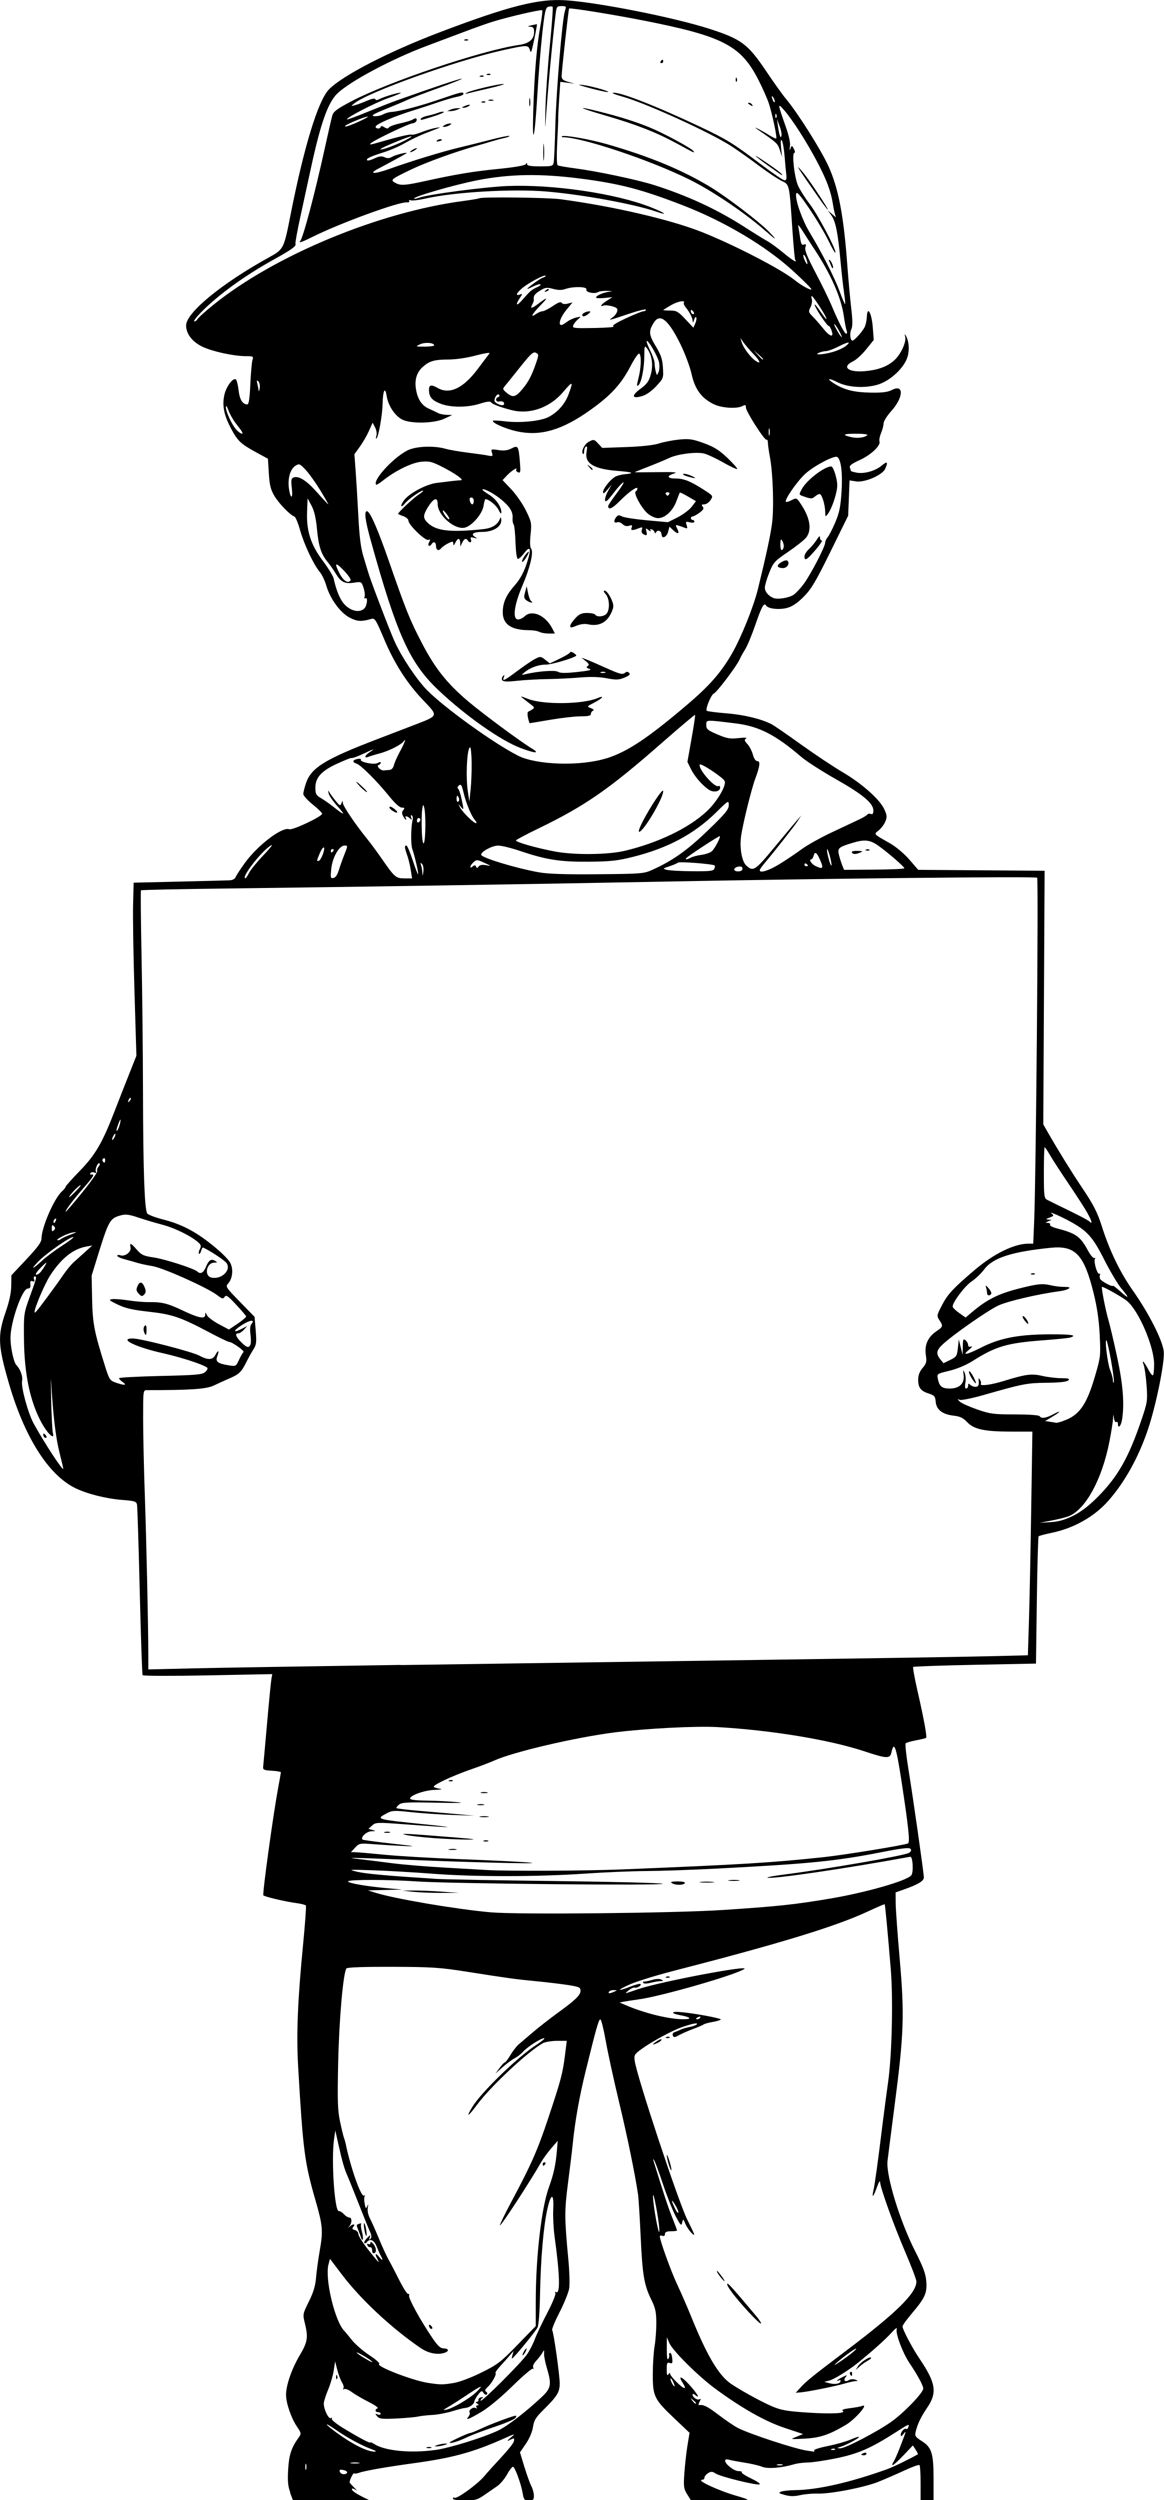 <?xml version="1.0" encoding="UTF-8" standalone="no"?>
<!-- Created with Inkscape (http://www.inkscape.org/) -->

<svg
   width="40.286mm"
   height="86.475mm"
   viewBox="0 0 40.286 86.475"
   version="1.1"
   id="svg700"
   xml:space="preserve"
   inkscape:version="1.2 (dc2aedaf03, 2022-05-15)"
   sodipodi:docname="Palestinian child holding blank sign.svg"
   xmlns:inkscape="http://www.inkscape.org/namespaces/inkscape"
   xmlns:sodipodi="http://sodipodi.sourceforge.net/DTD/sodipodi-0.dtd"
   xmlns="http://www.w3.org/2000/svg"
   xmlns:svg="http://www.w3.org/2000/svg"
   xmlns:rdf="http://www.w3.org/1999/02/22-rdf-syntax-ns#"
   xmlns:cc="http://creativecommons.org/ns#"
   xmlns:dc="http://purl.org/dc/elements/1.1/"><title
     id="title777">Palestinian child holding blank sign</title><sodipodi:namedview
     id="namedview702"
     pagecolor="#ffffff"
     bordercolor="#666666"
     borderopacity="1.0"
     inkscape:showpageshadow="2"
     inkscape:pageopacity="0.0"
     inkscape:pagecheckerboard="0"
     inkscape:deskcolor="#d1d1d1"
     inkscape:document-units="mm"
     showgrid="false"
     inkscape:zoom="0.6895202"
     inkscape:cx="255.24995"
     inkscape:cy="502.52335"
     inkscape:window-width="1920"
     inkscape:window-height="991"
     inkscape:window-x="-9"
     inkscape:window-y="-9"
     inkscape:window-maximized="1"
     inkscape:current-layer="layer1" /><defs
     id="defs697" /><g
     inkscape:label="Lager 1"
     inkscape:groupmode="layer"
     id="layer1"
     transform="translate(-37.774,-15.864)"><path
       style="fill:#000000;stroke-width:0.06"
       d="m 47.82,102.07 c -0.08,-0.208 -0.096,-0.386 -0.073,-0.791 0.029,-0.512 0.111,-0.757 0.375,-1.122 0.083,-0.114 0.077,-0.144 -0.068,-0.358 -0.202,-0.298 -0.38,-0.814 -0.38,-1.102 0,-0.335 0.197,-0.902 0.476,-1.372 0.27,-0.455 0.296,-0.616 0.174,-1.11 -0.075,-0.305 -0.072,-0.318 0.14,-0.745 0.157,-0.315 0.225,-0.542 0.248,-0.823 0.018,-0.213 0.072,-0.615 0.121,-0.894 0.129,-0.732 0.116,-0.894 -0.144,-1.798 -0.375,-1.302 -0.428,-1.712 -0.596,-4.61 -0.065,-1.128 -0.018,-2.287 0.176,-4.282 0.066,-0.683 0.108,-1.263 0.092,-1.289 -0.016,-0.026 -0.17,-0.065 -0.343,-0.088 -0.371,-0.049 -1.072,-0.214 -1.129,-0.266 -0.04,-0.037 0.34,-2.797 0.511,-3.712 0.052,-0.278 0.095,-0.523 0.095,-0.543 0,-0.02 -0.141,-0.045 -0.313,-0.055 -0.273,-0.016 -0.311,-0.033 -0.3,-0.137 0.007,-0.066 0.068,-0.736 0.134,-1.49 0.066,-0.754 0.134,-1.448 0.151,-1.543 l 0.03,-0.172 -2.228,0.044 c -1.229,0.024 -2.242,0.021 -2.259,-0.007 -0.017,-0.028 -0.062,-1.339 -0.1,-2.912 -0.038,-1.574 -0.08,-2.918 -0.094,-2.987 -0.022,-0.111 -0.081,-0.13 -0.518,-0.163 -0.565,-0.044 -1.243,-0.217 -1.646,-0.422 -0.918,-0.466 -1.735,-1.766 -2.27,-3.61 -0.38,-1.308 -0.395,-1.653 -0.113,-2.466 0.127,-0.365 0.191,-0.665 0.194,-0.908 l 0.005,-0.363 0.521,-0.554 c 0.389,-0.414 0.521,-0.594 0.521,-0.714 0,-0.385 0.435,-1.388 0.709,-1.636 0.069,-0.062 0.125,-0.133 0.125,-0.158 0,-0.024 0.223,-0.273 0.495,-0.553 0.535,-0.549 0.781,-0.972 1.203,-2.067 0.12,-0.311 0.339,-0.869 0.486,-1.239 l 0.267,-0.673 -0.067,-2.218 c -0.037,-1.22 -0.059,-2.567 -0.048,-2.993 l 0.019,-0.775 1.58,-0.037 c 0.869,-0.02 1.654,-0.04 1.746,-0.045 0.098,-0.005 0.182,-0.05 0.205,-0.112 0.022,-0.057 0.166,-0.279 0.321,-0.492 0.45,-0.618 1.294,-1.257 1.534,-1.162 0.111,0.044 1.138,-0.441 1.137,-0.537 -4.73e-4,-0.033 -0.147,-0.177 -0.326,-0.32 -0.179,-0.143 -0.325,-0.306 -0.325,-0.362 0,-0.056 0.042,-0.226 0.094,-0.378 0.181,-0.531 0.658,-0.826 2.439,-1.508 0.492,-0.188 1.118,-0.428 1.391,-0.534 0.746,-0.287 0.745,-0.283 0.248,-0.8 -0.577,-0.6 -1.015,-1.282 -1.378,-2.145 -0.276,-0.656 -0.32,-0.726 -0.433,-0.693 -0.347,0.102 -0.492,0.094 -0.751,-0.039 -0.324,-0.166 -0.679,-0.65 -0.812,-1.105 -0.05,-0.173 -0.153,-0.389 -0.228,-0.478 -0.213,-0.254 -0.543,-0.953 -0.681,-1.445 -0.069,-0.246 -0.157,-0.457 -0.195,-0.47 -0.147,-0.049 -0.543,-0.458 -0.695,-0.717 C 47.141,32.797 47.103,32.643 47.078,32.237 l -0.031,-0.506 -0.416,-0.227 c -0.523,-0.285 -0.632,-0.389 -0.857,-0.811 -0.248,-0.465 -0.315,-0.796 -0.237,-1.162 0.065,-0.302 0.315,-0.632 0.407,-0.536 0.028,0.029 0.068,0.2 0.089,0.38 0.037,0.315 0.14,0.477 0.303,0.477 0.049,0 0.081,-0.218 0.102,-0.7 0.017,-0.385 0.051,-0.761 0.074,-0.835 0.04,-0.126 0.025,-0.134 -0.228,-0.134 -0.423,0 -1.172,-0.164 -1.513,-0.331 -0.348,-0.17 -0.556,-0.444 -0.556,-0.731 0,-0.442 1.244,-1.462 2.882,-2.362 0.488,-0.268 0.504,-0.3 0.721,-1.404 0.467,-2.381 0.961,-4.003 1.338,-4.395 0.462,-0.479 2.073,-1.31 3.843,-1.982 2.377,-0.902 3.414,-1.166 4.349,-1.104 1.145,0.075 3.769,0.596 4.986,0.989 1.107,0.358 1.327,0.524 1.968,1.479 0.255,0.38 0.564,0.811 0.688,0.959 0.397,0.474 1.197,1.742 1.454,2.305 0.35,0.768 0.529,1.705 0.657,3.447 0.036,0.492 0.097,1.156 0.134,1.475 0.05,0.423 0.051,0.62 0.003,0.724 -0.065,0.142 -0.038,0.394 0.042,0.394 0.061,0 0.336,-0.306 0.417,-0.464 0.039,-0.075 0.074,-0.239 0.079,-0.364 0.016,-0.399 0.168,-0.125 0.205,0.37 l 0.033,0.435 -0.262,0.325 c -0.144,0.179 -0.348,0.365 -0.454,0.414 -0.406,0.19 -0.175,0.388 0.396,0.341 0.473,-0.04 0.8,-0.162 1.043,-0.388 0.22,-0.206 0.413,-0.63 0.365,-0.803 -0.026,-0.097 -0.021,-0.109 0.019,-0.043 0.107,0.173 0.136,0.469 0.068,0.719 -0.104,0.386 -0.602,0.855 -1.045,0.983 -0.449,0.13 -1.034,0.093 -1.389,-0.088 -0.315,-0.161 -0.393,-0.127 -0.11,0.048 0.356,0.22 0.688,0.303 1.254,0.313 0.417,0.007 0.596,-0.015 0.747,-0.093 0.419,-0.217 0.403,0.255 -0.025,0.731 -0.147,0.163 -0.266,0.354 -0.266,0.424 0,0.07 -0.039,0.221 -0.087,0.335 -0.048,0.115 -0.073,0.244 -0.056,0.288 0.054,0.141 -0.291,0.469 -0.68,0.646 -0.28,0.127 -0.37,0.196 -0.344,0.263 0.019,0.05 0.035,0.101 0.035,0.114 0,0.012 0.09,0.039 0.199,0.06 0.265,0.05 0.647,-0.059 0.871,-0.247 0.191,-0.161 0.226,-0.125 0.115,0.118 -0.098,0.216 -0.712,0.479 -1.006,0.432 l -0.225,-0.036 -0.024,0.611 -0.024,0.611 -0.613,1.245 c -0.513,1.042 -0.665,1.296 -0.928,1.56 -0.218,0.218 -0.395,0.337 -0.572,0.384 -0.275,0.074 -0.657,0.032 -0.727,-0.08 -0.073,-0.118 -0.151,0.021 -0.376,0.676 -0.119,0.344 -0.275,0.72 -0.348,0.835 -0.072,0.115 -0.161,0.276 -0.197,0.358 -0.096,0.22 -0.785,1.132 -0.884,1.17 -0.097,0.037 -0.306,0.542 -0.249,0.599 0.021,0.021 0.326,0.06 0.679,0.088 0.601,0.047 1.208,0.194 1.565,0.378 0.085,0.044 0.542,0.358 1.016,0.699 0.474,0.34 1.123,0.772 1.443,0.96 0.674,0.397 1.289,0.945 1.444,1.287 0.092,0.205 0.097,0.265 0.032,0.422 -0.042,0.101 -0.145,0.237 -0.229,0.304 -0.175,0.137 -0.196,0.113 0.385,0.443 0.212,0.121 0.493,0.356 0.674,0.564 l 0.31,0.357 2.187,0.016 2.187,0.016 -0.023,4.386 -0.023,4.386 0.167,0.293 c 0.328,0.574 0.823,1.374 1.159,1.873 0.416,0.617 0.543,0.865 0.709,1.386 0.26,0.816 0.625,1.57 1.056,2.182 0.57,0.809 1.046,1.749 1.079,2.132 0.033,0.374 -0.267,1.847 -0.544,2.674 -0.323,0.965 -0.803,1.831 -1.376,2.481 -0.483,0.547 -1.188,0.946 -1.961,1.107 -0.231,0.048 -0.434,0.102 -0.451,0.119 -0.017,0.017 -0.045,1.015 -0.061,2.217 l -0.03,2.186 -2.109,0.042 c -1.16,0.023 -2.123,0.057 -2.141,0.075 -0.018,0.018 0.052,0.401 0.155,0.852 0.21,0.915 0.329,1.565 0.294,1.6 -0.013,0.013 -0.168,0.051 -0.344,0.084 -0.177,0.034 -0.341,0.081 -0.365,0.105 -0.024,0.024 0.02,0.433 0.098,0.908 0.149,0.913 0.522,3.524 0.532,3.724 0.006,0.127 -0.192,0.248 -0.695,0.425 l -0.283,0.1 0.002,0.364 c 8.84e-4,0.2 0.064,1.075 0.14,1.944 0.168,1.916 0.145,2.583 -0.174,5.037 -0.119,0.918 -0.231,1.791 -0.248,1.941 -0.057,0.504 0.423,2.073 0.956,3.123 0.284,0.56 0.367,0.784 0.386,1.049 0.029,0.405 -0.043,0.565 -0.498,1.102 -0.179,0.211 -0.325,0.414 -0.325,0.452 0,0.106 0.338,0.746 0.591,1.12 0.563,0.831 0.616,1.169 0.266,1.685 -0.226,0.333 -0.337,0.565 -0.402,0.839 -0.034,0.143 -0.009,0.181 0.205,0.317 0.351,0.222 0.414,0.42 0.414,1.307 v 0.747 h -0.224 -0.224 v -0.591 c 0,-0.325 -0.017,-0.608 -0.038,-0.629 -0.021,-0.021 -0.249,0.06 -0.507,0.18 -0.258,0.12 -0.666,0.297 -0.906,0.395 -0.494,0.199 -1.676,0.428 -2.13,0.412 -0.166,-0.006 -0.429,0.018 -0.585,0.053 -0.206,0.046 -0.352,0.045 -0.533,-0.005 -0.211,-0.058 -0.231,-0.076 -0.13,-0.116 0.066,-0.026 0.284,-0.05 0.486,-0.052 0.779,-0.009 1.897,-0.263 3.18,-0.723 0.209,-0.075 0.751,-0.337 1.066,-0.516 0.013,-0.007 -0.02,-0.079 -0.074,-0.16 l -0.097,-0.147 -0.338,0.355 c -0.186,0.195 -0.351,0.342 -0.367,0.326 -0.016,-0.016 -0.002,-0.063 0.031,-0.105 0.033,-0.042 0.137,-0.277 0.232,-0.522 0.224,-0.58 0.226,-0.587 0.117,-0.451 -0.075,0.093 -0.093,0.098 -0.093,0.022 0,-0.103 0.141,-0.245 0.192,-0.194 0.018,0.018 0.048,-0.009 0.067,-0.06 0.05,-0.131 0.027,-0.122 -0.439,0.177 -0.857,0.549 -1.298,0.741 -2.055,0.896 -0.393,0.08 -0.836,0.146 -0.984,0.146 -0.148,5.2e-4 -0.362,0.028 -0.477,0.062 -0.431,0.127 -0.916,0.165 -1.102,0.086 -0.099,-0.041 -0.367,-0.105 -0.597,-0.141 -0.23,-0.036 -0.478,-0.082 -0.551,-0.103 -0.084,-0.023 -0.134,-0.011 -0.134,0.032 0,0.121 0.31,0.362 0.466,0.362 0.083,0 0.132,0.018 0.11,0.04 -0.022,0.022 0.128,0.121 0.333,0.219 0.216,0.103 0.333,0.188 0.279,0.201 -0.136,0.032 -1.355,-0.271 -1.517,-0.377 -0.114,-0.075 -0.158,-0.077 -0.261,-0.012 -0.068,0.043 -0.124,0.111 -0.124,0.153 0,0.041 -0.033,0.075 -0.072,0.075 -0.26,0 0.561,0.382 1.22,0.568 0.189,0.053 0.343,0.108 0.343,0.122 0,0.014 -0.44,0.026 -0.979,0.026 h -0.979 l -0.133,-0.215 c -0.12,-0.195 -0.129,-0.264 -0.095,-0.744 0.021,-0.291 0.069,-0.721 0.108,-0.955 l 0.07,-0.426 -0.511,-0.484 c -0.714,-0.677 -0.761,-0.772 -0.761,-1.535 1.78e-4,-0.34 0.028,-0.78 0.062,-0.977 0.034,-0.197 0.061,-0.561 0.06,-0.809 -0.002,-0.376 -0.031,-0.51 -0.176,-0.805 -0.247,-0.503 -0.306,-0.853 -0.367,-2.201 -0.03,-0.656 -0.07,-1.3 -0.089,-1.431 -0.105,-0.712 -0.371,-2.006 -0.662,-3.219 -0.181,-0.754 -0.387,-1.701 -0.458,-2.104 -0.071,-0.403 -0.154,-0.733 -0.184,-0.733 -0.059,0 -0.134,0.263 -0.504,1.764 -0.224,0.906 -0.377,1.774 -0.455,2.563 -0.019,0.197 -0.091,0.787 -0.159,1.311 -0.128,0.986 -0.127,1.218 0.011,2.683 0.037,0.393 0.05,0.831 0.029,0.973 -0.021,0.142 -0.17,0.514 -0.331,0.827 -0.161,0.313 -0.277,0.594 -0.259,0.625 0.053,0.086 0.259,1.539 0.26,1.841 0.002,0.306 -0.083,0.443 -0.575,0.929 -0.255,0.252 -0.315,0.353 -0.35,0.584 -0.025,0.168 -0.123,0.398 -0.246,0.577 l -0.204,0.297 0.151,0.496 c 0.083,0.273 0.192,0.574 0.241,0.668 0.049,0.094 0.09,0.245 0.09,0.335 2.93e-4,0.141 -0.024,0.164 -0.173,0.164 -0.158,0 -0.177,-0.023 -0.216,-0.253 -0.05,-0.299 -0.252,-0.863 -0.326,-0.909 -0.028,-0.018 -0.121,0.096 -0.207,0.252 -0.085,0.156 -0.241,0.343 -0.347,0.415 -0.106,0.072 -0.31,0.213 -0.454,0.313 -0.23,0.16 -0.312,0.182 -0.671,0.182 -0.248,0 -0.408,-0.025 -0.408,-0.063 0,-0.035 0.025,-0.048 0.055,-0.029 0.081,0.05 0.791,-0.464 1.025,-0.742 0.111,-0.132 0.38,-0.43 0.598,-0.663 0.218,-0.233 0.41,-0.474 0.427,-0.536 0.034,-0.131 0.019,-0.135 -0.157,-0.048 -0.089,0.044 -0.074,0.016 0.049,-0.089 0.176,-0.151 0.173,-0.151 -0.238,0.032 -1.064,0.474 -1.783,0.67 -3.13,0.853 -0.905,0.123 -1.695,0.261 -1.866,0.326 -0.082,0.031 -0.164,0.041 -0.183,0.022 -0.028,-0.028 -0.157,0.228 -0.157,0.312 0,0.013 0.074,0.096 0.164,0.186 0.09,0.089 0.116,0.127 0.058,0.083 -0.058,-0.043 -0.119,-0.065 -0.136,-0.049 -0.042,0.042 0.099,0.15 0.369,0.285 l 0.23,0.115 -1.321,0.003 -1.321,0.003 -0.103,-0.269 z m 1.966,-0.678 c 0.018,-0.029 -0.026,-0.068 -0.098,-0.087 -0.15,-0.039 -0.195,-0.015 -0.139,0.076 0.048,0.077 0.192,0.084 0.237,0.011 z m -1.415,-0.289 c -0.015,-0.058 -0.028,-0.025 -0.03,0.073 -0.001,0.098 0.011,0.146 0.027,0.105 0.016,-0.04 0.017,-0.121 0.002,-0.179 z m 16.487,0.005 c -0.04,-0.016 -0.121,-0.017 -0.179,-0.002 -0.058,0.015 -0.025,0.029 0.073,0.03 0.098,0.001 0.146,-0.011 0.105,-0.028 z m -14.666,-0.063 c -0.074,-0.014 -0.194,-0.014 -0.268,0 -0.074,0.014 -0.013,0.026 0.134,0.026 0.148,0 0.208,-0.012 0.134,-0.026 z m 0.46,-0.461 c -0.361,-0.133 -0.847,-0.395 -1.239,-0.667 -0.445,-0.309 -0.438,-0.239 0.008,0.087 0.565,0.412 1.06,0.658 1.322,0.658 0.073,0 0.037,-0.03 -0.091,-0.077 z m 2.188,0.021 c 0.498,-0.069 1.658,-0.429 2.177,-0.675 0.315,-0.15 0.944,-0.632 1.496,-1.148 0.336,-0.314 0.359,-0.44 0.188,-1.012 -0.057,-0.192 -0.101,-0.416 -0.097,-0.498 0.007,-0.14 0.004,-0.142 -0.059,-0.03 -0.036,0.066 -0.132,0.191 -0.214,0.278 -0.088,0.095 -0.129,0.189 -0.102,0.233 0.026,0.042 0.021,0.058 -0.011,0.038 -0.031,-0.019 -0.351,0.253 -0.71,0.605 -0.391,0.384 -0.822,0.741 -1.073,0.89 -0.441,0.262 -0.566,0.308 -0.446,0.163 0.04,-0.048 0.057,-0.112 0.038,-0.142 -0.049,-0.079 0.124,-0.207 0.209,-0.154 0.045,0.028 0.056,0.019 0.029,-0.025 -0.024,-0.039 -0.008,-0.069 0.035,-0.07 0.057,-5.2e-4 0.054,-0.017 -0.011,-0.059 -0.06,-0.039 -0.065,-0.058 -0.015,-0.059 0.041,-5.19e-4 0.068,-0.033 0.06,-0.072 -0.008,-0.039 0.039,-0.079 0.104,-0.088 0.066,-0.01 0.086,-0.002 0.045,0.016 -0.041,0.019 -0.075,0.065 -0.075,0.102 0,0.093 1.398,-1.3 1.605,-1.599 0.091,-0.131 0.215,-0.373 0.275,-0.537 0.061,-0.164 0.255,-0.572 0.431,-0.908 0.178,-0.34 0.301,-0.641 0.277,-0.68 -0.025,-0.041 -0.018,-0.054 0.018,-0.032 0.155,0.096 0.139,-0.584 -0.046,-1.916 -0.038,-0.272 -0.059,-0.695 -0.047,-0.939 0.029,-0.58 -0.075,-0.585 -0.204,-0.011 -0.133,0.592 -0.23,1.722 -0.253,2.945 -0.012,0.627 -0.046,1.073 -0.088,1.152 -0.065,0.121 -0.627,0.816 -0.82,1.015 -0.077,0.079 -0.083,0.072 -0.048,-0.06 l 0.039,-0.149 -0.125,0.149 c -0.069,0.082 -0.216,0.247 -0.327,0.367 -0.111,0.12 -0.188,0.231 -0.171,0.248 0.045,0.045 -0.129,0.354 -0.272,0.484 -0.094,0.085 -0.108,0.127 -0.053,0.161 0.041,0.025 0.052,0.067 0.024,0.094 -0.027,0.026 -0.079,0.004 -0.114,-0.051 -0.057,-0.088 -0.076,-0.082 -0.185,0.056 -0.067,0.085 -0.127,0.194 -0.134,0.243 -0.015,0.1 -0.183,0.215 -0.319,0.22 -0.049,0.002 -0.25,0.053 -0.447,0.114 -0.197,0.061 -0.505,0.119 -0.686,0.128 -0.18,0.009 -0.408,0.035 -0.507,0.057 -0.098,0.022 -0.436,0.052 -0.75,0.067 -0.492,0.023 -0.583,0.012 -0.656,-0.078 -0.075,-0.093 -0.073,-0.1 0.019,-0.065 0.057,0.022 0.104,0.013 0.104,-0.019 0,-0.032 -0.04,-0.058 -0.089,-0.058 -0.108,0 -0.119,-0.099 -0.015,-0.135 0.041,-0.014 -0.1,-0.113 -0.313,-0.22 -0.213,-0.107 -0.475,-0.26 -0.582,-0.34 -0.107,-0.08 -0.225,-0.127 -0.263,-0.103 -0.042,0.026 -0.052,0.016 -0.027,-0.025 0.023,-0.037 0.002,-0.128 -0.047,-0.203 -0.048,-0.075 -0.122,-0.27 -0.164,-0.434 l -0.076,-0.298 -0.047,0.314 c -0.026,0.173 -0.114,0.474 -0.196,0.669 -0.082,0.195 -0.149,0.41 -0.149,0.478 0,0.206 0.169,0.55 0.246,0.502 0.041,-0.026 0.054,-0.018 0.031,0.019 -0.022,0.036 0.148,0.176 0.393,0.325 0.569,0.345 0.939,0.541 0.939,0.498 0,-0.019 0.061,0.005 0.136,0.054 0.362,0.237 1.256,0.325 2.11,0.207 z m -0.294,-0.094 c 0.041,-0.017 0.108,-0.017 0.149,0 0.041,0.017 0.007,0.03 -0.075,0.03 -0.082,0 -0.115,-0.013 -0.075,-0.03 z m 0.373,-0.08 c 0.082,-0.026 0.203,-0.048 0.268,-0.048 0.094,0 0.088,0.01 -0.03,0.048 -0.082,0.026 -0.203,0.048 -0.268,0.048 -0.094,0 -0.088,-0.01 0.03,-0.048 z m 0.417,-0.084 c 0,-0.033 0.65,-0.333 0.721,-0.333 0.028,0 0.192,-0.067 0.365,-0.148 0.336,-0.158 1.114,-0.448 1.201,-0.448 0.029,0 0.02,0.039 -0.019,0.086 -0.039,0.047 -0.371,0.186 -0.737,0.308 -0.366,0.122 -0.787,0.281 -0.934,0.354 -0.269,0.132 -0.596,0.232 -0.596,0.182 z m -3.93,-2.276 c 0.003,-0.069 0.017,-0.084 0.036,-0.036 0.017,0.043 0.015,0.094 -0.005,0.114 -0.02,0.02 -0.034,-0.015 -0.031,-0.078 z m 6.493,-0.859 c 0.035,-0.066 0.077,-0.119 0.094,-0.119 0.016,0 0.001,0.054 -0.034,0.119 -0.035,0.066 -0.077,0.119 -0.094,0.119 -0.016,0 -0.001,-0.054 0.034,-0.119 z m 10.05,3.407 c -0.017,-0.028 0.202,-0.098 0.488,-0.155 0.286,-0.057 0.637,-0.157 0.78,-0.221 0.143,-0.064 0.272,-0.105 0.286,-0.091 0.031,0.031 -0.425,0.276 -0.635,0.342 -0.143,0.044 -0.143,0.047 -0.015,0.052 0.17,0.007 1.286,-0.574 1.777,-0.924 0.443,-0.316 1.1,-1.001 1.098,-1.145 -0.001,-0.103 -0.198,-0.465 -0.481,-0.886 -0.229,-0.341 -0.485,-1.018 -0.438,-1.164 0.025,-0.078 -0.045,-0.031 -0.191,0.132 -0.196,0.218 -0.654,0.627 -1.146,1.026 -0.32,0.259 -0.829,0.575 -0.992,0.617 l -0.179,0.045 0.179,0.048 c 0.197,0.053 0.387,0.015 0.387,-0.077 0,-0.033 -0.027,-0.043 -0.06,-0.022 -0.033,0.02 -0.06,0.024 -0.06,0.008 0,-0.016 0.083,-0.07 0.185,-0.121 0.16,-0.08 0.175,-0.08 0.111,-0.003 -0.096,0.116 -0.021,0.19 0.11,0.108 0.057,-0.036 0.153,-0.043 0.221,-0.017 0.106,0.041 0.107,0.047 0.011,0.051 -0.059,0.002 -0.234,0.041 -0.387,0.086 -0.322,0.094 -1.274,0.285 -1.518,0.304 l -0.165,0.013 0.136,-0.151 c 0.221,-0.246 0.427,-0.413 1.615,-1.309 1.742,-1.314 2.425,-1.987 2.425,-2.389 0,-0.064 -0.175,-0.526 -0.39,-1.027 -0.402,-0.938 -0.858,-2.209 -0.867,-2.413 -0.003,-0.063 -0.049,0.01 -0.104,0.164 -0.128,0.359 -0.193,0.422 -0.126,0.123 0.051,-0.229 0.149,-0.941 0.325,-2.369 0.049,-0.393 0.13,-1.01 0.182,-1.371 0.132,-0.924 0.178,-2.875 0.092,-3.913 -0.11,-1.332 -0.194,-2.225 -0.211,-2.242 -0.008,-0.008 -0.267,0.103 -0.576,0.247 -1.112,0.519 -3.024,1.104 -6.731,2.058 -0.607,0.156 -1.291,0.368 -1.52,0.471 -0.466,0.209 -0.442,0.257 0.035,0.069 0.169,-0.067 0.324,-0.106 0.343,-0.086 0.048,0.048 -0.124,0.152 -0.203,0.124 -0.035,-0.013 -0.129,0.03 -0.209,0.096 -0.121,0.099 -0.125,0.112 -0.026,0.078 0.066,-0.022 0.227,-0.077 0.358,-0.121 0.762,-0.258 3.927,-0.857 3.666,-0.693 -0.348,0.218 -2.904,0.95 -3.666,1.05 -0.164,0.022 -0.376,0.054 -0.472,0.072 l -0.174,0.033 0.204,0.088 c 0.664,0.287 1.519,0.495 2.022,0.492 0.302,-0.002 0.232,-0.076 -0.132,-0.142 -0.309,-0.055 -0.327,-0.13 -0.027,-0.11 0.431,0.029 1.463,0.217 1.436,0.261 -0.014,0.023 -0.14,0.061 -0.279,0.084 -0.139,0.023 -0.28,0.062 -0.313,0.086 -0.033,0.024 -0.194,0.094 -0.358,0.154 -0.164,0.06 -0.383,0.156 -0.487,0.213 -0.163,0.089 -0.193,0.092 -0.223,0.016 -0.02,-0.052 0.008,-0.101 0.07,-0.12 0.057,-0.018 0.147,-0.055 0.2,-0.083 0.053,-0.028 0.194,-0.069 0.314,-0.092 0.119,-0.022 0.232,-0.066 0.251,-0.096 0.038,-0.061 -0.17,-0.019 -0.541,0.11 -0.316,0.11 -1.033,0.499 -1.371,0.745 -0.253,0.184 -0.27,0.213 -0.242,0.412 0.078,0.551 1.517,4.893 1.823,5.501 0.13,0.258 0.236,0.483 0.236,0.501 0,0.084 -0.237,-0.196 -0.305,-0.362 -0.076,-0.183 -0.079,-0.184 -0.111,-0.046 -0.03,0.126 -0.055,0.102 -0.221,-0.21 -0.103,-0.194 -0.299,-0.688 -0.436,-1.097 -0.137,-0.41 -0.275,-0.785 -0.307,-0.835 -0.049,-0.075 -0.054,-0.073 -0.027,0.012 0.351,1.135 0.498,1.582 0.641,1.941 0.094,0.239 0.172,0.446 0.172,0.462 0,0.016 -0.094,0.028 -0.209,0.028 -0.152,0 -0.209,0.026 -0.209,0.096 0,0.061 -0.033,0.083 -0.089,0.061 -0.049,-0.019 -0.089,-0.011 -0.089,0.018 0,0.14 0.387,1.21 0.602,1.666 0.133,0.283 0.345,0.769 0.471,1.08 0.522,1.292 0.91,1.972 1.31,2.295 0.227,0.183 1.087,0.664 1.505,0.841 0.313,0.133 0.516,0.168 1.236,0.215 0.846,0.055 1.354,0.026 1.202,-0.068 -0.044,-0.027 0.06,-0.062 0.252,-0.085 0.18,-0.021 0.375,-0.057 0.433,-0.079 0.233,-0.09 -0.252,0.467 -0.573,0.657 -0.581,0.344 -0.894,0.448 -1.433,0.476 -0.504,0.026 -0.504,0.026 -0.275,-0.066 l 0.229,-0.093 -0.647,-0.216 C 64.249,99.612 63.444,99.157 62.521,98.478 61.944,98.054 61.054,97.17 60.941,96.908 l -0.088,-0.203 -0.001,0.417 c -8.84e-4,0.276 0.017,0.388 0.053,0.331 0.03,-0.048 0.043,-0.106 0.028,-0.13 -0.015,-0.024 -0.003,-0.058 0.027,-0.077 0.03,-0.018 0.065,0.06 0.078,0.175 0.021,0.179 0.009,0.204 -0.083,0.174 -0.092,-0.029 -0.107,0.003 -0.106,0.223 6.76e-4,0.188 0.016,0.233 0.059,0.168 0.035,-0.055 0.058,-0.062 0.059,-0.018 0.001,0.084 0.411,0.495 0.494,0.495 0.032,0 0.014,-0.066 -0.039,-0.147 -0.198,-0.303 -0.084,-0.289 0.203,0.025 0.279,0.305 0.406,0.525 0.208,0.361 -0.05,-0.041 -0.089,-0.048 -0.089,-0.015 0,0.096 0.167,0.208 0.242,0.162 0.051,-0.032 0.051,-0.01 5.9e-5,0.085 -0.037,0.07 -0.047,0.124 -0.021,0.119 0.156,-0.026 0.291,0.041 0.683,0.339 0.24,0.183 0.539,0.386 0.664,0.45 0.405,0.209 1.999,0.731 2.396,0.785 0.098,0.013 0.201,0.028 0.227,0.033 0.027,0.005 0.034,-0.014 0.017,-0.042 z m 1.249,-2.628 c -0.019,-0.031 -0.012,-0.07 0.016,-0.087 0.028,-0.017 0.051,0.008 0.051,0.056 0,0.101 -0.019,0.109 -0.067,0.031 z m 0.268,-0.28 c 0.084,-0.138 0.404,-0.35 0.454,-0.301 0.017,0.017 -0.032,0.063 -0.108,0.103 -0.077,0.04 -0.203,0.129 -0.281,0.199 l -0.142,0.127 z m -3.808,-1.907 c -0.459,-0.498 -0.76,-0.901 -0.711,-0.95 0.027,-0.027 0.204,0.171 1.022,1.145 0.094,0.112 0.158,0.218 0.141,0.234 -0.017,0.017 -0.221,-0.177 -0.453,-0.429 z m -0.914,-1.141 c -0.105,-0.122 -0.184,-0.253 -0.152,-0.253 0.012,0 0.082,0.08 0.154,0.179 0.144,0.194 0.142,0.243 -0.002,0.075 z M 60.917,90.722 c -0.038,-0.127 -0.067,-0.268 -0.065,-0.313 0.002,-0.045 0.044,0.048 0.093,0.207 0.049,0.159 0.078,0.3 0.065,0.313 -0.013,0.013 -0.055,-0.08 -0.093,-0.207 z m -0.546,-4.146 c 0,-0.012 0.067,-0.066 0.149,-0.119 0.082,-0.054 0.149,-0.075 0.149,-0.046 0,0.028 -0.067,0.082 -0.149,0.119 -0.082,0.037 -0.149,0.058 -0.149,0.046 z m 0.466,-0.255 c 0.043,-0.017 0.094,-0.015 0.114,0.005 0.02,0.02 -0.015,0.034 -0.078,0.031 -0.069,-0.003 -0.084,-0.017 -0.036,-0.036 z M 60.038,84.447 c -0.019,-0.03 -0.012,-0.049 0.015,-0.043 0.027,0.007 0.154,-0.018 0.282,-0.056 0.145,-0.042 0.269,-0.048 0.328,-0.014 0.081,0.046 0.077,0.054 -0.024,0.053 -0.066,-5.2e-4 -0.22,0.025 -0.343,0.057 -0.136,0.035 -0.237,0.036 -0.258,0.003 z m 0.798,-0.212 c 0.043,-0.017 0.094,-0.015 0.114,0.005 0.02,0.02 -0.015,0.034 -0.078,0.031 -0.069,-0.003 -0.084,-0.017 -0.036,-0.036 z m 5.837,16.338 c -0.02,-0.02 -0.071,-0.022 -0.114,-0.005 -0.048,0.019 -0.033,0.033 0.036,0.036 0.063,0.003 0.098,-0.011 0.078,-0.031 z M 53.754,98.963 c 0.353,-0.216 0.515,-0.346 0.656,-0.526 0.049,-0.063 -0.125,0.03 -0.387,0.206 -0.262,0.176 -0.584,0.383 -0.715,0.46 -0.22,0.128 -0.225,0.136 -0.06,0.1 0.098,-0.022 0.326,-0.13 0.507,-0.24 z m 8.107,0.015 c 0,-0.012 -0.047,-0.059 -0.104,-0.104 -0.095,-0.074 -0.097,-0.072 -0.023,0.023 0.078,0.099 0.127,0.131 0.127,0.082 z M 61.075,98.255 c -0.037,-0.082 -0.079,-0.138 -0.093,-0.124 -0.028,0.028 0.093,0.274 0.135,0.274 0.015,0 -0.004,-0.067 -0.042,-0.149 z m -7.601,0.032 c 0.203,-0.033 0.6,-0.182 0.961,-0.361 0.561,-0.277 0.67,-0.361 1.248,-0.956 l 0.633,-0.652 6.24e-4,-0.85 c 0.001,-1.543 0.195,-3.232 0.453,-3.944 0.168,-0.464 0.239,-0.789 0.28,-1.287 l 0.027,-0.327 -0.225,0.261 c -0.124,0.144 -0.275,0.349 -0.335,0.456 -0.367,0.648 -1.405,2.24 -1.438,2.206 -0.015,-0.015 0.157,-0.37 0.381,-0.79 0.699,-1.308 0.918,-1.802 1.287,-2.909 0.44,-1.319 0.502,-1.552 0.581,-2.181 0.034,-0.274 0.062,-0.499 0.062,-0.5 -4e-5,-0.001 -0.154,-5.2e-4 -0.343,0 -0.188,0.001 -0.407,0.038 -0.486,0.082 -0.517,0.288 -1.805,1.492 -2.272,2.123 -0.316,0.428 -0.407,0.471 -0.167,0.079 0.312,-0.509 1.566,-1.725 2.206,-2.139 0.201,-0.13 0.326,-0.236 0.278,-0.236 -0.114,0 -0.584,0.303 -0.736,0.474 -0.065,0.074 -0.195,0.173 -0.287,0.221 -0.092,0.048 -0.278,0.186 -0.414,0.307 l -0.246,0.22 0.142,-0.194 c 0.078,-0.107 0.161,-0.194 0.184,-0.194 0.024,0 0.11,-0.114 0.192,-0.253 0.082,-0.139 0.213,-0.307 0.29,-0.373 0.078,-0.066 0.302,-0.256 0.497,-0.423 0.196,-0.167 0.571,-0.459 0.833,-0.65 0.638,-0.463 0.805,-0.624 0.805,-0.778 0,-0.115 -0.049,-0.137 -0.432,-0.197 -0.238,-0.037 -0.727,-0.095 -1.088,-0.13 -0.728,-0.07 -0.978,-0.104 -2.444,-0.335 -0.895,-0.141 -1.192,-0.16 -2.545,-0.165 -0.95,-0.003 -1.554,0.017 -1.589,0.054 -0.113,0.118 -0.258,1.758 -0.29,3.285 -0.028,1.323 -0.017,1.627 0.068,2.027 0.055,0.259 0.117,0.51 0.136,0.56 0.019,0.049 0.043,0.128 0.053,0.176 0.162,0.811 0.535,1.874 0.635,1.812 0.035,-0.022 0.046,-0.011 0.025,0.023 -0.021,0.034 -0.021,0.151 6.75e-4,0.26 0.034,0.171 0.046,0.182 0.09,0.081 0.038,-0.087 0.042,-0.074 0.018,0.051 -0.02,0.104 0.01,0.25 0.081,0.387 0.062,0.121 0.201,0.435 0.309,0.697 0.107,0.262 0.256,0.584 0.329,0.715 0.074,0.131 0.246,0.46 0.382,0.732 0.137,0.271 0.273,0.478 0.304,0.459 0.03,-0.019 0.041,0.003 0.024,0.049 -0.033,0.087 0.384,0.849 0.805,1.468 0.189,0.279 0.28,0.363 0.393,0.363 0.165,0 0.197,0.087 0.053,0.143 -0.243,0.093 -0.574,0.033 -0.849,-0.154 -0.999,-0.681 -2.073,-1.681 -2.723,-2.538 l -0.417,-0.55 -0.051,0.194 c -0.133,0.503 0.226,1.994 0.557,2.31 0.017,0.016 0.13,0.153 0.251,0.304 0.121,0.151 0.397,0.389 0.614,0.531 0.217,0.141 0.366,0.275 0.331,0.296 -0.128,0.079 1.149,0.574 1.696,0.657 0.43,0.065 0.499,0.066 0.883,0.003 z m -0.813,-1.89 c -0.022,-0.022 -0.04,-0.067 -0.04,-0.101 0,-0.037 0.028,-0.034 0.071,0.009 0.039,0.039 0.057,0.084 0.04,0.101 -0.017,0.017 -0.049,0.013 -0.071,-0.009 z m 3.895,-5.683 c 0,-0.033 0.028,-0.06 0.063,-0.06 0.035,0 0.047,0.027 0.026,0.06 -0.02,0.033 -0.049,0.06 -0.063,0.06 -0.014,0 -0.026,-0.027 -0.026,-0.06 z m 10.83,6.421 c 0.129,-0.148 -0.354,0.185 -0.648,0.446 -0.142,0.126 -0.093,0.106 0.171,-0.073 0.203,-0.137 0.417,-0.305 0.477,-0.373 z m -16.765,0.384 c -0.102,-0.09 -0.504,-0.318 -0.504,-0.286 0,0.017 0.114,0.1 0.253,0.183 0.257,0.154 0.353,0.193 0.25,0.103 z m 0.214,-3.523 c -0.099,-0.186 -0.067,-0.224 0.059,-0.072 0.125,0.15 0.154,0.132 0.059,-0.037 -0.032,-0.057 -0.098,-0.205 -0.147,-0.33 -0.087,-0.222 -0.237,-0.28 -0.343,-0.133 -0.023,0.032 -0.059,0.041 -0.079,0.02 -0.021,-0.021 0.023,-0.099 0.097,-0.173 0.117,-0.117 0.129,-0.12 0.091,-0.02 -0.032,0.084 -0.026,0.097 0.023,0.049 0.049,-0.048 0.042,-0.12 -0.025,-0.268 -0.05,-0.111 -0.228,-0.551 -0.395,-0.977 C 50.007,91.629 49.835,91.2 49.791,91.102 49.689,90.873 49.617,90.622 49.485,90.029 L 49.379,89.552 49.336,89.85 c -0.102,0.712 0.018,2.519 0.165,2.491 0.036,-0.007 0.114,0.04 0.172,0.104 0.058,0.064 0.142,0.117 0.186,0.117 0.101,0 0.104,0.187 0.006,0.301 -0.063,0.073 -0.061,0.074 0.012,0.012 0.117,-0.101 0.213,-0.095 0.128,0.008 -0.054,0.065 -0.042,0.089 0.052,0.114 0.066,0.017 0.121,0.081 0.121,0.141 4.73e-4,0.06 0.155,0.304 0.343,0.542 0.354,0.447 0.42,0.514 0.314,0.317 z m -0.181,-0.297 c 0,-0.068 -0.03,-0.117 -0.067,-0.109 -0.037,0.008 -0.081,-0.022 -0.097,-0.068 -0.018,-0.051 -0.004,-0.067 0.037,-0.041 0.037,0.023 0.067,0.007 0.067,-0.034 0,-0.056 0.022,-0.053 0.085,0.011 0.114,0.117 0.141,0.307 0.049,0.339 -0.044,0.015 -0.075,-0.025 -0.075,-0.098 z m -0.391,-0.458 c -0.02,-0.062 -0.061,-0.174 -0.091,-0.25 -0.07,-0.176 -0.071,-0.172 0.038,-0.214 0.051,-0.019 0.079,-0.013 0.062,0.014 -0.017,0.027 -0.003,0.15 0.031,0.273 0.062,0.226 0.027,0.384 -0.04,0.176 z m 0.126,-0.235 c -0.022,-0.12 -0.029,-0.229 -0.014,-0.244 0.015,-0.015 0.045,0.071 0.067,0.191 0.022,0.12 0.029,0.229 0.014,0.244 -0.015,0.015 -0.045,-0.071 -0.067,-0.191 z m 10.13,-0.606 c -0.055,-0.32 -0.114,-0.596 -0.132,-0.612 -0.041,-0.038 0.026,0.517 0.118,0.974 0.112,0.556 0.123,0.278 0.014,-0.362 z m 0.63,-0.263 c -0.149,-0.244 -0.159,-0.192 -0.02,0.101 0.057,0.118 0.111,0.189 0.122,0.157 0.011,-0.032 -0.035,-0.148 -0.103,-0.258 z M 62.01,85.648 c 0.021,-0.034 -0.003,-0.044 -0.056,-0.023 -0.103,0.04 -0.122,0.082 -0.036,0.082 0.031,0 0.072,-0.027 0.093,-0.059 z m -2.98,-0.895 c 0.115,-0.049 0.115,-0.051 -0.011,-0.055 -0.072,-0.002 -0.147,0.023 -0.167,0.055 -0.044,0.071 0.015,0.071 0.179,0 z m 3.756,-2.826 c 1.902,-0.125 2.488,-0.187 3.726,-0.396 1.228,-0.207 2.644,-0.612 2.801,-0.802 0.085,-0.103 0.054,-0.66 -0.036,-0.644 -2.264,0.416 -4.869,0.795 -4.944,0.72 -0.015,-0.015 0.235,-0.06 0.554,-0.101 1.538,-0.196 4.226,-0.663 4.353,-0.756 0.073,-0.054 0.085,-0.095 0.04,-0.14 -0.045,-0.046 -0.319,-0.014 -0.959,0.112 -1.613,0.317 -2.511,0.407 -5.684,0.572 -0.902,0.047 -2.028,0.086 -2.504,0.088 -0.475,0.002 -1.428,0.042 -2.116,0.089 -1.641,0.113 -3.828,0.115 -5.276,0.003 -0.639,-0.049 -1.565,-0.103 -2.057,-0.119 -0.854,-0.028 -0.878,-0.026 -0.544,0.052 0.308,0.072 1.054,0.139 2.749,0.247 0.262,0.017 2.118,0.05 4.123,0.074 2.005,0.024 3.669,0.066 3.696,0.094 0.065,0.067 -7.385,-0.003 -8.485,-0.08 -1.005,-0.07 -2.404,-0.071 -2.404,-0.002 0,0.06 0.644,0.172 1.352,0.235 l 0.526,0.047 -0.596,0.014 -0.596,0.014 0.266,0.083 c 0.672,0.211 2.826,0.575 3.996,0.677 0.958,0.083 6.355,0.028 8.018,-0.081 z m -10.73,-0.631 -0.358,-0.04 0.387,-0.003 c 0.213,-0.002 0.656,0.016 0.984,0.04 l 0.596,0.043 h -0.626 c -0.344,0 -0.787,-0.018 -0.984,-0.04 z m 8.972,-0.298 c -0.065,-0.042 -0.01,-0.058 0.197,-0.059 0.176,-5.2e-4 0.272,0.022 0.25,0.059 -0.047,0.076 -0.33,0.076 -0.447,0 z m 0.997,-0.043 c 0.106,-0.013 0.294,-0.013 0.417,-5.2e-4 0.124,0.013 0.037,0.024 -0.192,0.024 -0.23,0 -0.331,-0.01 -0.225,-0.023 z m 0.985,-0.059 c 0.09,-0.014 0.238,-0.014 0.328,0 0.09,0.014 0.016,0.025 -0.164,0.025 -0.18,0 -0.254,-0.011 -0.164,-0.025 z m -3.681,-0.374 c 4.129,-0.168 5.126,-0.229 6.945,-0.422 0.732,-0.078 2.836,-0.421 2.927,-0.477 0.071,-0.044 0.019,-0.539 -0.22,-2.113 -0.187,-1.227 -0.262,-1.452 -0.352,-1.043 -0.052,0.235 -0.151,0.232 -0.939,-0.029 -1.206,-0.399 -3.215,-0.73 -5.081,-0.837 -0.747,-0.043 -2.518,0.049 -3.577,0.185 -1.372,0.177 -3.495,0.674 -4.163,0.976 -0.137,0.062 -0.49,0.196 -0.785,0.298 -0.66,0.228 -1.352,0.554 -1.295,0.609 0.023,0.023 0.123,0.053 0.222,0.067 0.099,0.014 0.019,0.03 -0.179,0.036 -0.363,0.01 -0.864,0.186 -0.864,0.303 0,0.039 0.21,0.065 0.551,0.068 0.303,0.003 0.779,0.027 1.058,0.052 0.339,0.031 0.111,0.038 -0.686,0.021 -1.012,-0.022 -1.21,-0.012 -1.307,0.066 -0.063,0.051 -0.102,0.105 -0.085,0.122 0.016,0.016 0.363,0.058 0.771,0.092 0.408,0.034 1.009,0.087 1.337,0.116 l 0.596,0.054 -0.775,-0.027 c -0.426,-0.015 -1.066,-0.058 -1.421,-0.096 -0.592,-0.064 -0.663,-0.06 -0.849,0.04 -0.384,0.207 -0.391,0.205 1.346,0.384 1.208,0.124 0.976,0.123 -0.727,-0.004 -0.958,-0.071 -1.001,-0.07 -1.123,0.041 l -0.128,0.116 0.14,0.039 c 0.127,0.036 0.123,0.04 -0.04,0.045 -0.167,0.006 -0.383,0.209 -0.305,0.287 0.017,0.017 0.482,0.08 1.032,0.141 0.771,0.084 0.871,0.104 0.435,0.084 -0.311,-0.014 -0.794,-0.043 -1.073,-0.064 -0.492,-0.037 -0.511,-0.034 -0.651,0.118 l -0.145,0.156 0.145,0.002 c 0.079,10e-4 0.533,0.04 1.009,0.087 0.475,0.047 1.642,0.115 2.593,0.152 2.413,0.093 3.356,0.168 1.699,0.135 -0.705,-0.014 -1.925,-0.051 -2.712,-0.082 -2.968,-0.116 -2.979,-0.117 -2.444,-0.053 0.262,0.031 0.785,0.096 1.162,0.145 0.377,0.048 1.195,0.116 1.818,0.15 0.623,0.034 1.253,0.071 1.401,0.08 0.665,0.045 3.44,0.033 4.739,-0.02 z m -6.005,-0.699 c 0.074,-0.014 0.181,-0.014 0.238,0.001 0.057,0.015 -0.004,0.027 -0.135,0.026 -0.131,-5.2e-4 -0.178,-0.013 -0.104,-0.027 z m 1.192,-0.295 c 0.041,-0.017 0.108,-0.017 0.149,0 0.041,0.017 0.007,0.03 -0.075,0.03 -0.082,0 -0.115,-0.014 -0.075,-0.03 z m -1.744,-0.089 c -0.393,-0.029 -0.823,-0.078 -0.954,-0.109 -0.264,-0.063 0.025,-0.048 1.699,0.087 0.691,0.056 0.804,0.075 0.447,0.075 -0.262,0 -0.799,-0.024 -1.192,-0.052 z m -1.683,-0.211 c 0.058,-0.015 0.138,-0.014 0.179,0.002 0.04,0.016 -0.007,0.029 -0.105,0.028 -0.098,-10e-4 -0.131,-0.015 -0.073,-0.03 z m 3.307,-0.537 c 0.074,-0.014 0.194,-0.014 0.268,0 0.074,0.014 0.013,0.026 -0.134,0.026 -0.148,0 -0.208,-0.012 -0.134,-0.026 z m -0.089,-0.416 c 0.057,-0.015 0.151,-0.015 0.209,0 0.057,0.015 0.01,0.027 -0.104,0.027 -0.115,0 -0.162,-0.012 -0.104,-0.027 z m 0.119,-0.417 c 0.057,-0.015 0.151,-0.015 0.209,0 0.057,0.015 0.01,0.027 -0.104,0.027 -0.115,0 -0.162,-0.012 -0.104,-0.027 z m -1.099,-0.417 c 0.043,-0.017 0.094,-0.015 0.114,0.005 0.02,0.02 -0.015,0.034 -0.078,0.031 -0.069,-0.003 -0.084,-0.017 -0.036,-0.036 z m -1.688,-3.986 c 3.147,-0.046 8.673,-0.125 12.28,-0.176 3.606,-0.051 7.204,-0.108 7.994,-0.127 l 1.436,-0.035 0.038,-1.231 c 0.021,-0.677 0.056,-2.418 0.078,-3.868 l 0.04,-2.638 h -0.722 c -0.937,0 -1.299,-0.077 -1.535,-0.327 -0.14,-0.148 -0.246,-0.199 -0.469,-0.224 -0.387,-0.044 -0.597,-0.206 -0.62,-0.48 -0.016,-0.189 -0.045,-0.222 -0.238,-0.284 -0.281,-0.089 -0.369,-0.203 -0.369,-0.481 0,-0.152 0.049,-0.28 0.153,-0.404 0.133,-0.159 0.148,-0.216 0.112,-0.452 -0.051,-0.341 0.07,-0.616 0.359,-0.813 0.241,-0.164 0.246,-0.182 0.11,-0.39 -0.097,-0.148 -0.094,-0.166 0.1,-0.536 0.191,-0.365 0.391,-0.579 1.124,-1.201 0.66,-0.561 1.37,-0.908 1.858,-0.908 h 0.166 l 0.033,-0.79 c 0.063,-1.508 0.153,-11.817 0.103,-11.867 -0.051,-0.051 -7.351,0.026 -13,0.136 -3.983,0.078 -11.147,0.19 -14.972,0.235 -1.661,0.019 -3.032,0.049 -3.045,0.065 -0.014,0.016 -0.005,1.036 0.02,2.265 0.025,1.229 0.047,3.335 0.05,4.679 0.006,2.763 0.053,4.105 0.148,4.233 0.036,0.048 0.293,0.144 0.572,0.214 0.491,0.122 0.941,0.333 1.371,0.643 0.458,0.33 0.842,0.684 0.932,0.856 0.111,0.215 0.076,0.541 -0.075,0.708 -0.098,0.108 -0.081,0.134 0.406,0.633 l 0.508,0.521 0.039,0.471 c 0.034,0.41 0.023,0.495 -0.08,0.656 -0.065,0.101 -0.171,0.292 -0.236,0.423 -0.174,0.353 -0.255,0.433 -0.576,0.572 -0.161,0.069 -0.413,0.183 -0.56,0.254 -0.257,0.123 -0.799,0.16 -2.31,0.159 -0.134,-1.2e-4 -0.134,0.003 -0.134,0.98 0,0.539 0.026,1.713 0.057,2.608 0.056,1.618 0.121,4.548 0.122,5.549 l 4.51e-4,0.523 1.505,-0.036 c 0.828,-0.02 4.08,-0.073 7.228,-0.12 z M 74.908,68.296 c 0.271,-0.133 0.539,-0.336 0.848,-0.646 0.699,-0.699 1.075,-1.358 1.517,-2.656 0.214,-0.629 0.221,-0.676 0.184,-1.206 -0.021,-0.304 -0.067,-0.626 -0.101,-0.717 -0.081,-0.213 0.018,-0.111 0.169,0.176 0.064,0.122 0.134,0.205 0.155,0.184 0.021,-0.021 0.038,-0.193 0.038,-0.382 0,-0.616 -0.544,-1.875 -0.947,-2.193 -0.18,-0.142 -0.787,-0.483 -0.858,-0.483 -0.034,0 0.13,0.839 0.227,1.162 0.049,0.164 0.183,0.732 0.297,1.263 0.206,0.958 0.259,1.638 0.169,2.18 -0.036,0.218 -0.141,0.315 -0.141,0.131 0,-0.051 -0.025,-0.077 -0.056,-0.059 -0.031,0.019 -0.067,-0.04 -0.08,-0.131 -0.024,-0.156 -0.025,-0.155 -0.034,0.027 -0.005,0.105 -0.06,0.454 -0.123,0.775 -0.254,1.306 -0.824,2.352 -1.407,2.585 -0.098,0.039 -0.367,0.107 -0.596,0.15 l -0.417,0.078 0.379,-0.022 c 0.274,-0.016 0.488,-0.075 0.775,-0.216 z M 39.83,66.095 c -0.128,-0.508 -0.225,-1.334 -0.286,-2.444 -0.012,-0.213 -0.011,0.069 6.76e-4,0.626 0.012,0.557 0.039,1.076 0.06,1.153 0.076,0.275 -0.206,0.003 -0.42,-0.408 -0.378,-0.722 -0.569,-1.651 -0.581,-2.832 -0.009,-0.89 -0.008,-0.897 0.207,-1.49 0.238,-0.655 0.245,-0.686 0.162,-0.686 -0.032,0 -0.041,0.045 -0.019,0.1 0.028,0.073 0.014,0.09 -0.053,0.065 -0.068,-0.026 -0.087,0.001 -0.075,0.109 0.011,0.105 -0.013,0.144 -0.091,0.144 -0.192,0 -0.598,1.158 -0.598,1.709 0,0.324 0.109,0.835 0.199,0.93 0.143,0.151 0.233,0.398 0.203,0.555 -0.042,0.219 0.209,1.133 0.41,1.493 0.379,0.68 0.976,1.592 1.016,1.552 0.005,-0.005 -0.055,-0.264 -0.134,-0.575 z m -0.521,-0.517 c -0.022,-0.022 -0.04,-0.067 -0.04,-0.101 0,-0.037 0.028,-0.034 0.071,0.009 0.039,0.039 0.057,0.084 0.04,0.101 -0.017,0.017 -0.049,0.013 -0.071,-0.009 z m 35.256,-0.565 c 0.551,-0.184 0.81,-0.543 1.096,-1.512 0.205,-0.698 0.209,-0.73 0.174,-1.459 -0.026,-0.524 -0.089,-0.957 -0.212,-1.455 -0.329,-1.33 -0.633,-1.651 -1.481,-1.565 -1.37,0.139 -2.013,0.35 -2.314,0.758 -0.095,0.13 -0.289,0.313 -0.429,0.408 -0.234,0.157 -0.657,0.719 -0.654,0.868 5.2e-4,0.034 0.102,0.134 0.225,0.221 l 0.224,0.158 0.207,-0.175 c 0.58,-0.491 0.977,-0.677 1.9,-0.892 0.405,-0.094 0.566,-0.107 0.78,-0.061 0.25,0.054 0.327,0.063 0.614,0.071 0.207,0.006 0.036,0.109 -0.241,0.145 -0.755,0.1 -1.806,0.346 -2.131,0.498 -0.364,0.17 -1.562,1.007 -1.921,1.341 -0.221,0.206 -0.24,0.325 -0.084,0.518 l 0.11,0.135 0.233,-0.114 c 0.216,-0.105 0.236,-0.136 0.265,-0.412 l 0.032,-0.298 0.066,0.268 0.066,0.268 0.006,-0.29 c 0.005,-0.251 0.018,-0.28 0.096,-0.216 0.049,0.041 0.089,0.114 0.089,0.163 0,0.058 0.036,0.076 0.104,0.052 0.057,-0.02 0.024,0.031 -0.075,0.113 -0.258,0.214 -0.095,0.184 0.434,-0.082 0.64,-0.322 1.276,-0.445 2.324,-0.451 0.784,-0.004 1.008,0.029 0.745,0.111 -0.057,0.018 -0.473,0.06 -0.923,0.094 -1.271,0.096 -1.642,0.204 -2.463,0.723 -0.217,0.137 -0.534,0.269 -0.795,0.332 -0.432,0.104 -0.434,0.105 -0.399,0.279 0.052,0.262 0.143,0.336 0.41,0.336 0.338,0 0.518,-0.174 0.482,-0.468 -0.023,-0.192 -0.019,-0.201 0.036,-0.075 0.034,0.078 0.045,0.233 0.025,0.343 -0.024,0.13 -0.014,0.2 0.029,0.2 0.036,0 0.066,-0.046 0.066,-0.101 0,-0.079 0.016,-0.085 0.072,-0.03 0.039,0.039 0.12,0.072 0.179,0.072 0.105,0 0.131,-0.057 0.112,-0.238 -0.008,-0.077 -0.002,-0.078 0.049,-0.003 0.032,0.048 0.045,0.108 0.029,0.134 -0.058,0.093 0.336,0.045 0.794,-0.096 0.756,-0.234 0.964,-0.261 1.329,-0.176 0.18,0.042 0.474,0.078 0.653,0.079 0.26,0.002 0.31,0.017 0.25,0.077 -0.05,0.05 -0.296,0.077 -0.742,0.082 -0.69,0.008 -0.821,0.033 -2.176,0.42 -0.403,0.115 -0.779,0.192 -0.835,0.171 -0.093,-0.035 -0.093,-0.03 -0.006,0.058 0.052,0.053 0.321,0.175 0.596,0.271 0.458,0.16 0.57,0.174 1.317,0.175 0.479,4.47e-4 0.831,0.025 0.853,0.06 0.057,0.092 0.219,0.071 0.463,-0.06 0.301,-0.161 0.283,-0.102 -0.025,0.081 l -0.247,0.148 0.173,0.026 c 0.095,0.014 0.189,0.03 0.209,0.035 0.02,0.005 0.127,-0.022 0.238,-0.059 z m -3.091,-1.378 c -0.107,-0.135 -0.199,-0.343 -0.151,-0.341 0.026,10e-4 0.093,0.095 0.15,0.209 0.106,0.212 0.106,0.265 0.002,0.133 z m 1.755,-2.107 c -0.059,-0.079 -0.08,-0.143 -0.047,-0.143 0.06,0 0.211,0.232 0.174,0.268 -0.011,0.01 -0.068,-0.046 -0.127,-0.124 z m -1.294,-0.943 c 0,-0.047 -0.016,-0.134 -0.035,-0.194 -0.027,-0.085 -0.008,-0.078 0.089,0.031 0.068,0.077 0.109,0.164 0.091,0.194 -0.051,0.083 -0.145,0.063 -0.145,-0.031 z m 1.539,-0.672 c 0.043,-0.017 0.094,-0.015 0.114,0.005 0.02,0.02 -0.015,0.034 -0.078,0.031 -0.069,-0.003 -0.084,-0.017 -0.036,-0.036 z M 42.026,63.67 c -0.074,-0.051 -0.134,-0.113 -0.134,-0.137 0,-0.024 0.646,-0.058 1.435,-0.077 1.259,-0.029 1.449,-0.046 1.551,-0.139 0.064,-0.058 0.096,-0.124 0.07,-0.146 -0.122,-0.106 -0.894,-0.358 -1.536,-0.502 -0.94,-0.21 -1.553,-0.51 -1.041,-0.51 0.277,0 2.046,0.456 2.303,0.594 0.302,0.162 0.459,0.154 0.556,-0.027 0.101,-0.188 0.142,-0.156 0.063,0.05 -0.07,0.185 0.015,0.251 0.404,0.313 0.238,0.038 0.246,0.033 0.35,-0.192 0.059,-0.127 0.128,-0.247 0.154,-0.266 0.051,-0.038 -0.391,-0.352 -0.495,-0.352 -0.035,0 -0.337,-0.145 -0.672,-0.323 -1.005,-0.533 -1.294,-0.632 -2.107,-0.722 -0.564,-0.063 -0.811,-0.119 -1.077,-0.247 -0.296,-0.142 -0.324,-0.169 -0.198,-0.188 0.081,-0.012 0.336,0.007 0.566,0.043 0.23,0.036 0.557,0.063 0.727,0.06 0.427,-0.007 0.637,0.045 1.134,0.281 0.566,0.269 0.791,0.315 0.797,0.165 0.004,-0.104 0.008,-0.104 0.063,0.009 0.032,0.066 0.216,0.204 0.409,0.307 l 0.35,0.186 0.306,-0.206 c 0.169,-0.113 0.298,-0.228 0.288,-0.254 -0.01,-0.026 -0.168,-0.209 -0.351,-0.406 -0.277,-0.298 -0.343,-0.342 -0.392,-0.265 -0.051,0.082 -0.084,0.074 -0.263,-0.062 -0.344,-0.26 -1.86,-0.94 -2.233,-1 -0.189,-0.031 -0.427,-0.082 -0.528,-0.114 -0.102,-0.032 -0.299,-0.087 -0.438,-0.123 -0.139,-0.036 -0.253,-0.09 -0.253,-0.121 0,-0.03 0.042,-0.039 0.093,-0.02 0.161,0.062 0.396,-0.105 0.366,-0.261 -0.035,-0.185 0.002,-0.173 0.219,0.073 0.16,0.181 0.238,0.216 0.573,0.264 0.378,0.053 1.404,0.383 1.517,0.488 0.11,0.102 0.211,0.051 0.294,-0.149 0.103,-0.246 0.182,-0.301 0.319,-0.221 0.094,0.055 0.091,0.061 -0.027,0.063 -0.265,0.004 -0.357,0.451 -0.105,0.514 0.346,0.087 0.706,-0.251 0.532,-0.499 -0.065,-0.093 -0.554,-0.418 -0.809,-0.537 -0.02,-0.01 -0.053,0.043 -0.072,0.117 -0.019,0.074 -0.052,0.117 -0.072,0.097 -0.02,-0.02 -0.008,-0.091 0.027,-0.157 0.049,-0.092 0.044,-0.141 -0.025,-0.209 -0.214,-0.214 -0.814,-0.517 -1.253,-0.633 -0.262,-0.069 -0.63,-0.178 -0.819,-0.242 -0.394,-0.134 -0.493,-0.141 -0.747,-0.053 -0.259,0.09 -0.338,0.241 -0.637,1.203 l -0.263,0.849 0.017,0.813 c 0.018,0.842 0.072,1.125 0.445,2.31 0.146,0.466 0.172,0.505 0.366,0.574 0.301,0.106 0.415,0.101 0.253,-0.012 z m 0.728,-1.754 c -0.022,-0.069 -0.01,-0.155 0.026,-0.191 0.048,-0.048 0.066,-0.013 0.066,0.125 0,0.22 -0.034,0.245 -0.091,0.066 z M 42.574,60.608 c -0.088,-0.097 -0.094,-0.142 -0.036,-0.269 0.078,-0.171 0.168,-0.145 0.251,0.073 0.041,0.107 0.033,0.17 -0.027,0.23 -0.07,0.07 -0.098,0.065 -0.188,-0.034 z m 33.656,2.326 c -0.067,-0.371 -0.139,-0.69 -0.16,-0.709 -0.072,-0.065 0.037,0.812 0.127,1.028 0.049,0.118 0.092,0.276 0.094,0.351 0.003,0.075 0.017,0.106 0.032,0.07 0.015,-0.036 -0.027,-0.369 -0.094,-0.74 z M 46.444,62.368 c 0.019,-0.05 0.018,-0.211 -0.002,-0.357 -0.023,-0.168 -0.011,-0.297 0.034,-0.351 0.137,-0.165 -0.04,-0.149 -0.321,0.029 -0.316,0.201 -0.332,0.299 -0.022,0.14 l 0.199,-0.102 -0.114,0.127 c -0.062,0.07 -0.15,0.127 -0.194,0.127 -0.129,0 -0.093,0.115 0.094,0.303 0.196,0.196 0.274,0.216 0.325,0.083 z m -7.045,-1.623 c 0.213,-0.287 0.471,-0.646 0.574,-0.798 0.103,-0.152 0.261,-0.343 0.352,-0.425 0.091,-0.082 0.273,-0.245 0.404,-0.364 l 0.238,-0.215 -0.209,0.038 c -0.456,0.082 -0.863,0.407 -1.246,0.995 -0.186,0.286 -0.543,1.121 -0.543,1.272 0,0.061 0.08,-0.032 0.429,-0.502 z m 37.197,-0.298 c -0.129,-0.156 -0.401,-0.611 -0.604,-1.012 -0.409,-0.809 -0.596,-1.012 -1.253,-1.361 -0.378,-0.201 -0.719,-0.336 -0.546,-0.216 0.063,0.043 0.042,0.071 -0.089,0.118 -0.134,0.049 -0.145,0.064 -0.051,0.071 l 0.119,0.009 -0.119,0.051 c -0.106,0.046 -0.108,0.052 -0.011,0.055 0.059,0.002 0.092,0.03 0.073,0.061 -0.019,0.031 0.08,0.086 0.22,0.123 0.678,0.175 0.826,0.279 1.093,0.771 0.089,0.164 0.19,0.282 0.223,0.261 0.034,-0.021 0.042,-0.008 0.018,0.03 -0.053,0.086 0.084,0.553 0.151,0.512 0.028,-0.017 0.037,0.004 0.022,0.047 -0.016,0.043 -0.009,0.107 0.016,0.144 0.054,0.081 0.432,0.279 0.432,0.226 0,-0.021 0.107,0.059 0.239,0.177 0.326,0.294 0.351,0.27 0.07,-0.068 z M 39.189,59.85 c 0.104,-0.132 0.21,-0.313 0.183,-0.313 -0.011,0 -0.111,0.094 -0.222,0.209 -0.111,0.115 -0.166,0.209 -0.123,0.209 0.044,0 0.117,-0.047 0.162,-0.104 z m 0.03,-0.373 c 0.142,-0.132 0.453,-0.364 0.69,-0.517 0.238,-0.153 0.42,-0.29 0.405,-0.304 -0.057,-0.057 -0.945,0.559 -1.221,0.847 -0.277,0.288 -0.195,0.272 0.126,-0.025 z M 39.889,58.718 c 0.024,-0.025 0.169,-0.092 0.323,-0.15 0.242,-0.091 0.252,-0.101 0.075,-0.074 -0.195,0.03 -0.641,0.265 -0.507,0.267 0.036,4.5e-4 0.084,-0.019 0.109,-0.044 z m -0.251,-0.444 c -0.056,-0.056 -0.072,-0.04 -0.072,0.072 0,0.111 0.016,0.127 0.072,0.072 0.056,-0.056 0.056,-0.087 0,-0.143 z m 0.07,-0.2 c 0.02,-0.053 0.01,-0.077 -0.023,-0.056 -0.032,0.02 -0.059,0.062 -0.059,0.093 0,0.086 0.043,0.067 0.082,-0.036 z m 35.708,-0.243 c -0.089,-0.16 -0.38,-0.612 -0.647,-1.006 -0.267,-0.393 -0.559,-0.843 -0.649,-0.998 -0.09,-0.156 -0.176,-0.283 -0.191,-0.283 -0.015,0 -0.027,0.396 -0.027,0.88 0,0.801 0.01,0.885 0.112,0.939 0.062,0.032 0.243,0.122 0.402,0.199 0.663,0.32 1.009,0.499 1.061,0.55 0.118,0.113 0.092,-0.002 -0.062,-0.28 z M 41.141,56.369 c -0.019,-0.031 -0.002,-0.096 0.039,-0.144 0.04,-0.049 0.058,-0.103 0.04,-0.122 -0.055,-0.055 -0.172,0.212 -0.126,0.286 0.028,0.045 0.009,0.056 -0.055,0.031 -0.054,-0.021 -0.114,-0.011 -0.133,0.021 -0.02,0.032 -0.014,0.055 0.013,0.05 0.147,-0.025 0.11,0.044 -0.233,0.438 -0.395,0.454 -0.642,0.781 -0.642,0.849 0,0.022 0.255,-0.273 0.566,-0.656 0.311,-0.383 0.55,-0.722 0.531,-0.753 z m -0.74,0.694 c 0.208,-0.215 0.226,-0.29 0.024,-0.104 -0.136,0.125 -0.287,0.313 -0.252,0.313 0.014,0 0.116,-0.094 0.228,-0.209 z m 1.013,-1.077 c 0,-0.051 -0.027,-0.076 -0.061,-0.055 -0.033,0.021 -0.045,0.062 -0.026,0.093 0.051,0.083 0.087,0.067 0.087,-0.037 z m 0.356,-0.891 c 0,-0.033 -0.026,-0.019 -0.058,0.03 -0.032,0.049 -0.058,0.116 -0.058,0.149 0,0.033 0.026,0.019 0.058,-0.03 0.032,-0.049 0.058,-0.116 0.058,-0.149 z m 0.155,-0.358 c 0.055,-0.231 0.004,-0.179 -0.086,0.088 -0.039,0.114 -0.044,0.181 -0.013,0.149 0.031,-0.032 0.076,-0.139 0.099,-0.237 z m 0.372,-0.896 c -0.018,-0.018 -0.052,0.015 -0.074,0.074 -0.032,0.085 -0.025,0.092 0.033,0.033 0.041,-0.04 0.059,-0.089 0.041,-0.107 z m 4.102,-7.793 c 0.055,-0.107 0.277,-0.379 0.493,-0.604 0.216,-0.226 0.34,-0.382 0.274,-0.347 -0.311,0.165 -1.077,1.145 -0.896,1.145 0.016,0 0.073,-0.087 0.128,-0.194 z m 3.098,-0.075 c 0.039,-0.131 0.127,-0.379 0.195,-0.551 0.123,-0.309 0.123,-0.313 0.007,-0.313 -0.185,0 -0.419,0.409 -0.46,0.804 -0.032,0.309 -0.025,0.338 0.076,0.319 0.07,-0.013 0.137,-0.11 0.181,-0.259 z m 2.493,-0.015 c -0.023,-0.156 -0.078,-0.387 -0.123,-0.514 -0.095,-0.27 -0.1,-0.335 -0.028,-0.335 0.029,0 0.127,0.228 0.218,0.508 0.091,0.279 0.175,0.498 0.187,0.486 0.025,-0.025 -0.118,-0.647 -0.201,-0.874 -0.055,-0.151 -0.049,-0.756 0.01,-0.995 0.018,-0.072 0.006,-0.147 -0.027,-0.167 -0.035,-0.022 -0.044,0.007 -0.021,0.071 0.031,0.088 0.023,0.094 -0.042,0.033 -0.096,-0.089 -0.198,-0.099 -0.146,-0.015 0.02,0.033 0.023,0.06 0.006,0.06 -0.017,0 -0.061,-0.055 -0.097,-0.123 -0.049,-0.091 -0.048,-0.145 0.005,-0.209 0.058,-0.07 0.049,-0.086 -0.049,-0.086 -0.076,0 -0.239,-0.147 -0.445,-0.402 -0.42,-0.519 -0.975,-1.072 -1.122,-1.119 -0.16,-0.051 -0.145,-0.128 0.032,-0.162 0.081,-0.015 0.134,-0.006 0.117,0.02 -0.054,0.087 0.465,0.193 0.583,0.119 0.058,-0.036 0.106,-0.041 0.106,-0.011 0,0.03 -0.033,0.066 -0.074,0.08 -0.094,0.031 0.067,0.201 0.178,0.188 0.041,-0.005 0.128,-0.012 0.193,-0.016 0.076,-0.005 0.133,-0.066 0.159,-0.171 0.023,-0.09 0.117,-0.302 0.21,-0.471 0.153,-0.278 0.232,-0.5 0.123,-0.346 -0.081,0.115 -0.505,0.33 -0.812,0.412 -0.168,0.044 -0.352,0.1 -0.409,0.123 -0.163,0.065 -0.122,-0.051 0.06,-0.17 0.184,-0.12 0.141,-0.112 -0.164,0.032 -0.267,0.126 -0.437,0.188 -0.487,0.178 -0.022,-0.004 -0.239,0.082 -0.481,0.193 -0.548,0.25 -0.76,0.482 -0.76,0.831 0,0.22 0.024,0.265 0.194,0.364 0.107,0.062 0.301,0.198 0.432,0.302 0.394,0.312 0.432,0.307 0.142,-0.017 -0.152,-0.169 -0.29,-0.369 -0.308,-0.444 -0.03,-0.125 -0.027,-0.127 0.037,-0.024 0.038,0.062 0.135,0.193 0.216,0.291 0.133,0.162 0.15,0.168 0.19,0.067 0.039,-0.1 0.044,-0.101 0.048,-0.008 0.004,0.106 0.438,0.747 0.836,1.237 0.12,0.148 0.348,0.456 0.507,0.686 0.448,0.647 0.493,0.686 0.791,0.686 h 0.262 z m -0.654,-2.067 c -0.064,-0.046 -0.099,-0.101 -0.079,-0.121 0.02,-0.02 0.1,0.017 0.179,0.083 0.162,0.135 0.077,0.167 -0.099,0.038 z M 50.327,43.156 c -0.066,-0.057 -0.158,-0.156 -0.206,-0.222 -0.048,-0.065 0.013,-0.026 0.134,0.087 0.199,0.185 0.251,0.246 0.206,0.24 -0.008,-0.001 -0.069,-0.048 -0.134,-0.105 z m 2.052,2.588 c -0.056,-0.051 -0.064,-0.041 -0.034,0.042 0.021,0.06 0.043,0.181 0.048,0.268 0.008,0.129 0.014,0.121 0.034,-0.042 0.014,-0.113 -0.007,-0.231 -0.048,-0.268 z m 7.963,0.21 c 0.712,-0.32 1.218,-0.679 1.93,-1.365 0.611,-0.589 0.725,-0.728 0.724,-0.877 -0.001,-0.174 -0.009,-0.17 -0.433,0.248 -0.766,0.753 -1.674,1.239 -2.88,1.541 -0.542,0.136 -0.778,0.161 -1.54,0.168 -0.989,0.008 -1.476,-0.069 -2.403,-0.383 -0.284,-0.096 -0.611,-0.175 -0.725,-0.175 -0.214,0 -0.617,0.223 -0.585,0.323 0.035,0.107 1.228,0.466 1.999,0.602 0.322,0.057 0.919,0.076 2.036,0.066 1.494,-0.013 1.596,-0.021 1.878,-0.148 z m 2.155,-0.041 c 0.019,-0.051 0.025,-0.101 0.013,-0.113 -0.056,-0.053 -1.215,-0.143 -1.271,-0.099 -0.035,0.027 -0.17,0.085 -0.301,0.128 -0.227,0.074 -0.231,0.08 -0.089,0.121 0.082,0.024 0.478,0.045 0.881,0.049 0.609,0.005 0.738,-0.01 0.767,-0.086 z m 0.974,-0.002 c 0,-0.062 -0.043,-0.087 -0.129,-0.075 -0.191,0.028 -0.211,0.168 -0.025,0.168 0.1,0 0.154,-0.033 0.154,-0.094 z m 1.286,-0.163 c 0.229,-0.141 0.572,-0.371 0.761,-0.511 0.19,-0.14 0.658,-0.402 1.041,-0.582 0.383,-0.18 0.81,-0.38 0.948,-0.446 0.139,-0.065 0.267,-0.143 0.285,-0.172 0.018,-0.029 0.072,-0.038 0.121,-0.02 0.063,0.024 0.088,-0.01 0.088,-0.122 0,-0.25 -0.373,-0.56 -1.312,-1.09 -0.475,-0.268 -1.008,-0.612 -1.185,-0.763 -0.897,-0.769 -1.469,-1.06 -2.277,-1.158 -1.046,-0.128 -1.008,-0.13 -1.008,0.055 0,0.146 0.044,0.183 0.386,0.328 0.331,0.141 0.435,0.159 0.73,0.126 0.211,-0.024 0.312,-0.018 0.261,0.015 -0.068,0.044 -0.059,0.079 0.046,0.192 0.071,0.076 0.156,0.24 0.189,0.364 0.038,0.14 0.097,0.226 0.155,0.226 0.11,0 0.09,0.172 -0.068,0.595 -0.139,0.373 -0.439,1.589 -0.497,2.017 -0.053,0.387 0.03,0.854 0.175,0.992 0.243,0.231 0.307,0.19 0.984,-0.628 0.356,-0.43 0.711,-0.854 0.788,-0.941 l 0.14,-0.158 -0.137,0.209 c -0.127,0.192 -0.793,1.04 -1.149,1.46 -0.083,0.098 -0.152,0.199 -0.153,0.224 -0.006,0.118 0.312,0.02 0.688,-0.212 z m 4.317,0.148 c -3.8e-5,-0.051 -0.539,-0.52 -0.885,-0.77 -0.3,-0.216 -0.485,-0.238 -0.915,-0.107 -0.476,0.144 -0.519,0.182 -0.466,0.404 0.026,0.107 0.076,0.27 0.112,0.361 l 0.066,0.166 1.044,-0.007 c 0.574,-0.004 1.044,-0.025 1.044,-0.047 z m -1.818,-0.547 c -0.022,-0.036 0.053,-0.058 0.19,-0.055 0.181,0.003 0.203,0.015 0.108,0.055 -0.164,0.07 -0.255,0.07 -0.298,0 z m 0.496,-0.1 c 0.043,-0.017 0.094,-0.015 0.114,0.005 0.02,0.02 -0.015,0.034 -0.078,0.031 -0.069,-0.003 -0.084,-0.017 -0.036,-0.036 z M 54.251,45.839 c 0.025,0.062 0.042,0.061 0.088,-0.004 0.038,-0.055 0.122,-0.069 0.258,-0.045 0.19,0.034 0.186,0.029 -0.061,-0.084 -0.246,-0.113 -0.269,-0.114 -0.373,-0.02 -0.128,0.115 -0.152,0.25 -0.027,0.146 0.064,-0.053 0.091,-0.052 0.115,0.008 z m 11.93,-0.176 c -0.129,-0.309 -0.202,-0.371 -0.245,-0.208 -0.019,0.073 -0.058,0.133 -0.086,0.133 -0.093,0 0.01,0.163 0.143,0.227 0.25,0.121 0.289,0.09 0.188,-0.152 z m -0.445,0.138 c 0,-0.014 -0.027,-0.043 -0.06,-0.063 -0.033,-0.02 -0.06,-0.008 -0.06,0.026 0,0.035 0.027,0.063 0.06,0.063 0.033,0 0.06,-0.012 0.06,-0.026 z m 0.749,-0.361 c -0.046,-0.164 -0.085,-0.248 -0.088,-0.186 -0.006,0.135 0.131,0.613 0.155,0.537 0.009,-0.029 -0.021,-0.187 -0.066,-0.351 z M 48.955,45.392 c 0.098,-0.285 9.88e-4,-0.29 -0.118,-0.005 -0.108,0.258 -0.11,0.277 -0.024,0.249 0.036,-0.012 0.1,-0.122 0.142,-0.243 z m 12.731,0.135 c 0.063,-0.034 0.229,-0.077 0.369,-0.096 0.14,-0.019 0.299,-0.074 0.354,-0.123 0.103,-0.091 0.313,-0.489 0.278,-0.524 -0.02,-0.019 -1.041,0.647 -1.15,0.75 -0.076,0.072 0.008,0.068 0.149,-0.007 z m -2.283,-0.236 c 1.15,-0.276 2.198,-0.779 2.82,-1.354 0.358,-0.331 0.695,-0.894 0.632,-1.056 -0.046,-0.12 -0.84,-0.645 -0.864,-0.571 -0.053,0.159 0.526,0.819 0.651,0.742 0.03,-0.019 0.055,0.006 0.055,0.055 0,0.136 -0.225,0.179 -0.386,0.074 -0.227,-0.149 -0.501,-0.464 -0.627,-0.724 L 61.565,42.217 61.708,41.414 c 0.079,-0.442 0.134,-0.812 0.122,-0.824 -0.011,-0.011 -0.539,0.434 -1.172,0.989 -1.808,1.585 -2.635,2.158 -4.236,2.934 -0.418,0.202 -0.773,0.39 -0.789,0.417 -0.034,0.055 0.727,0.272 1.365,0.389 0.677,0.124 1.825,0.11 2.405,-0.029 z m 0.607,-0.999 c 0.282,-0.546 0.716,-1.19 0.717,-1.065 0.003,0.249 -0.684,1.408 -0.834,1.408 -0.033,0 0.02,-0.154 0.117,-0.343 z m -10.697,0.998 c 0.02,-0.033 0.008,-0.06 -0.026,-0.06 -0.035,0 -0.063,0.027 -0.063,0.06 0,0.033 0.012,0.06 0.026,0.06 0.014,0 0.043,-0.027 0.063,-0.06 z m 3.184,-0.864 c 0.002,-0.262 -0.016,-0.544 -0.04,-0.626 -0.039,-0.134 -0.046,-0.124 -0.074,0.089 -0.017,0.131 -0.021,0.466 -0.009,0.745 0.027,0.633 0.118,0.479 0.122,-0.209 z M 52.324,44.214 c 0,-0.031 -0.027,-0.056 -0.06,-0.056 -0.033,0 -0.06,0.042 -0.06,0.093 0,0.051 0.027,0.076 0.06,0.056 0.033,-0.02 0.06,-0.062 0.06,-0.093 z m 1.891,0.018 c -0.127,-0.141 -0.307,-0.571 -0.398,-0.956 -0.063,-0.263 -0.089,-0.303 -0.161,-0.244 -0.047,0.039 -0.061,0.087 -0.031,0.106 0.03,0.019 0.085,0.177 0.122,0.351 0.086,0.405 0.085,0.415 -0.026,0.277 -0.089,-0.111 -0.09,-0.111 -0.029,0.017 0.077,0.16 0.473,0.553 0.557,0.553 0.033,0 0.017,-0.047 -0.035,-0.104 z M 53.656,43.47 c -0.047,-0.123 -0.08,-0.109 -0.08,0.035 0,0.068 0.026,0.107 0.057,0.088 0.031,-0.019 0.042,-0.075 0.023,-0.123 z m 0.442,-1.235 c -0.005,-0.287 -0.028,-0.522 -0.052,-0.522 -0.107,0 -0.159,0.989 -0.081,1.52 l 0.053,0.358 0.044,-0.417 c 0.024,-0.23 0.04,-0.652 0.035,-0.939 z m 4.664,-0.14 c 0.723,-0.226 1.427,-0.694 2.798,-1.859 0.775,-0.659 1.175,-1.116 1.552,-1.775 0.321,-0.562 0.747,-1.621 0.895,-2.228 0.286,-1.171 0.422,-1.801 0.484,-2.239 0.075,-0.529 0.037,-1.756 -0.071,-2.325 -0.037,-0.197 -0.068,-0.418 -0.069,-0.491 -4.51e-4,-0.073 -0.022,-0.12 -0.047,-0.105 -0.064,0.039 -0.714,-0.976 -0.714,-1.115 0,-0.093 -0.02,-0.102 -0.115,-0.051 -0.195,0.105 -0.719,0.072 -0.995,-0.061 -0.425,-0.206 -0.652,-0.513 -0.769,-1.039 -0.056,-0.252 -0.229,-0.717 -0.385,-1.034 -0.412,-0.84 -0.705,-1.084 -0.916,-0.761 -0.193,0.295 -0.184,0.426 0.057,0.823 0.183,0.302 0.232,0.446 0.251,0.742 0.023,0.362 0.019,0.372 -0.229,0.641 -0.156,0.17 -0.341,0.3 -0.485,0.344 -0.362,0.108 -0.391,-0.008 -0.064,-0.25 0.231,-0.171 0.295,-0.261 0.361,-0.508 0.087,-0.326 0.035,-0.665 -0.136,-0.892 -0.082,-0.108 -0.089,-0.088 -0.091,0.252 -0.002,0.447 -0.101,0.941 -0.206,1.027 -0.061,0.051 -0.06,0.001 0.004,-0.248 0.093,-0.36 0.106,-0.799 0.025,-0.849 -0.031,-0.019 -0.164,0.174 -0.297,0.429 -0.325,0.625 -0.678,1.011 -1.384,1.515 -0.991,0.708 -1.743,0.925 -2.564,0.743 -0.4,-0.089 -0.876,-0.304 -0.813,-0.366 0.014,-0.014 0.212,-0.003 0.439,0.024 0.498,0.06 1.198,-0.009 1.468,-0.145 0.322,-0.162 0.577,-0.447 0.704,-0.786 0.176,-0.47 0.15,-0.482 -0.184,-0.086 -0.457,0.54 -1.155,0.788 -1.774,0.63 -0.415,-0.106 -0.682,-0.208 -0.732,-0.281 -0.022,-0.032 -0.169,-0.012 -0.353,0.049 -0.429,0.143 -1.027,0.146 -1.384,0.009 -0.302,-0.117 -0.402,-0.236 -0.402,-0.483 0,-0.172 0.079,-0.189 0.298,-0.064 0.414,0.237 0.883,0.017 1.383,-0.647 0.201,-0.267 0.387,-0.515 0.415,-0.55 0.027,-0.036 -0.185,-0.002 -0.472,0.074 -0.316,0.085 -0.689,0.139 -0.949,0.14 -0.473,2.49e-4 -0.654,0.05 -0.875,0.243 -0.215,0.187 -0.298,0.431 -0.255,0.748 0.05,0.366 0.198,0.598 0.453,0.711 0.116,0.051 0.258,0.119 0.315,0.15 0.057,0.031 0.191,0.059 0.298,0.062 l 0.195,0.005 -0.268,0.126 c -0.359,0.169 -1.187,0.184 -1.476,0.026 -0.253,-0.138 -0.476,-0.482 -0.528,-0.816 -0.054,-0.341 -0.131,-0.179 -0.14,0.296 -0.007,0.371 -0.139,1.111 -0.209,1.178 -0.026,0.024 -0.028,-0.015 -0.006,-0.088 0.023,-0.076 0.004,-0.201 -0.045,-0.294 l -0.085,-0.162 -0.124,0.28 c -0.068,0.154 -0.21,0.4 -0.315,0.546 l -0.191,0.265 0.041,0.553 c 0.023,0.304 0.065,1.009 0.094,1.566 0.039,0.75 0.086,1.122 0.181,1.431 0.071,0.23 0.143,0.471 0.162,0.537 0.074,0.263 0.735,1.993 0.91,2.383 0.239,0.533 0.764,1.321 1.122,1.686 0.601,0.612 2.316,1.847 3.154,2.271 0.643,0.326 2.163,0.371 3.057,0.091 z m -2.967,-0.357 c -0.697,-0.263 -1.909,-1.116 -2.849,-2.005 -0.998,-0.945 -1.437,-1.918 -2.348,-5.203 -0.187,-0.676 -0.226,-0.984 -0.124,-0.984 0.103,0 0.365,0.595 0.75,1.699 0.607,1.745 0.729,2.048 1.148,2.855 0.458,0.883 0.88,1.412 1.625,2.039 0.513,0.431 1.794,1.378 2.19,1.618 0.292,0.177 0.104,0.168 -0.392,-0.019 z m 0.252,-1.05 c -0.023,-0.105 -0.019,-0.2 0.01,-0.21 0.029,-0.01 0.092,-0.045 0.142,-0.078 0.077,-0.052 0.073,-0.072 -0.03,-0.152 -0.461,-0.358 -0.45,-0.336 -0.108,-0.206 0.528,0.201 1.878,0.184 2.39,-0.03 0.272,-0.113 0.179,0.007 -0.124,0.161 -0.247,0.126 -0.247,0.127 -0.1,0.185 0.087,0.034 0.117,0.07 0.074,0.086 -0.041,0.015 -0.075,0.066 -0.075,0.112 0,0.063 -0.088,0.084 -0.352,0.084 -0.193,0 -0.666,0.054 -1.049,0.119 -0.384,0.066 -0.706,0.119 -0.717,0.119 -0.011,0 -0.038,-0.086 -0.061,-0.191 z m -0.89,-1.296 c -0.025,-0.04 -0.013,-0.104 0.025,-0.142 0.053,-0.053 0.06,-0.045 0.03,0.035 -0.061,0.161 0.008,0.129 0.469,-0.216 0.235,-0.176 0.512,-0.363 0.615,-0.416 0.178,-0.091 0.196,-0.089 0.348,0.03 l 0.16,0.126 0.352,-0.168 c 0.194,-0.093 0.352,-0.191 0.352,-0.218 0,-0.027 0.052,-0.016 0.117,0.024 0.064,0.04 0.105,0.084 0.092,0.097 -0.082,0.082 -0.871,0.313 -1.055,0.309 -0.237,-0.006 -0.542,0.105 -0.734,0.265 -0.117,0.098 -0.117,0.1 0.03,0.065 0.44,-0.104 1.024,-0.147 1.127,-0.083 0.078,0.049 0.261,0.051 0.668,0.007 0.406,-0.043 0.522,-0.073 0.421,-0.107 -0.105,-0.035 -0.12,-0.059 -0.06,-0.098 0.062,-0.04 0.046,-0.078 -0.069,-0.172 l -0.149,-0.12 0.149,0.054 c 0.082,0.03 0.399,0.166 0.704,0.304 0.453,0.204 0.571,0.236 0.643,0.176 0.066,-0.055 0.106,-0.056 0.156,-0.006 0.05,0.05 0.009,0.092 -0.161,0.163 -0.197,0.082 -0.283,0.086 -0.615,0.023 -0.261,-0.049 -0.562,-0.058 -0.929,-0.026 -0.299,0.026 -0.798,0.05 -1.109,0.054 -0.311,0.004 -0.784,0.03 -1.05,0.058 -0.363,0.039 -0.495,0.034 -0.528,-0.021 z m 3.56,-0.281 c -0.041,-0.017 -0.108,-0.017 -0.149,0 -0.041,0.017 -0.007,0.03 0.075,0.03 0.082,0 0.115,-0.014 0.075,-0.03 z M 56.437,37.72 c -0.049,-0.032 -0.21,-0.058 -0.358,-0.059 -0.631,-0.003 -0.922,-0.216 -0.904,-0.661 0.013,-0.323 0.129,-0.571 0.422,-0.901 0.167,-0.188 0.297,-0.423 0.396,-0.714 0.182,-0.534 0.15,-0.689 -0.079,-0.387 -0.089,0.118 -0.19,0.207 -0.222,0.197 -0.033,-0.01 -0.067,-0.269 -0.077,-0.576 -0.009,-0.307 -0.039,-0.587 -0.066,-0.621 -0.027,-0.035 -0.043,-0.13 -0.035,-0.212 0.021,-0.224 -0.107,-0.421 -0.444,-0.686 -0.261,-0.204 -0.599,-0.37 -0.599,-0.294 0,0.013 0.107,0.091 0.237,0.173 0.24,0.152 0.42,0.414 0.418,0.609 -8.32e-4,0.068 -0.037,0.035 -0.098,-0.09 -0.079,-0.16 -0.338,-0.369 -0.456,-0.369 -0.014,0 -0.042,0.106 -0.063,0.236 -0.044,0.275 -0.398,0.686 -0.644,0.748 -0.35,0.088 -0.943,-0.425 -0.943,-0.814 0,-0.264 -0.144,-0.211 -0.35,0.128 -0.162,0.268 -0.16,0.366 0.015,0.53 0.29,0.272 0.78,0.327 1.895,0.211 0.333,-0.035 0.52,-0.153 0.604,-0.382 0.018,-0.05 0.035,-0.017 0.037,0.075 0.006,0.225 -0.285,0.401 -0.662,0.401 -0.306,2.48e-4 -0.408,0.075 -0.243,0.178 0.09,0.056 0.084,0.06 -0.038,0.027 -0.116,-0.032 -0.136,-0.021 -0.106,0.057 0.04,0.104 -0.048,0.134 -0.108,0.037 -0.059,-0.095 -0.126,-0.07 -0.195,0.075 l -0.065,0.134 -0.004,-0.134 c -0.002,-0.074 -0.027,-0.134 -0.055,-0.134 -0.028,0 -0.08,0.06 -0.115,0.134 -0.048,0.1 -0.066,0.109 -0.069,0.034 -0.004,-0.09 -0.021,-0.091 -0.177,-0.014 -0.095,0.047 -0.205,0.125 -0.245,0.174 -0.09,0.108 -0.178,0.061 -0.178,-0.094 0,-0.123 -0.087,-0.156 -0.149,-0.056 -0.072,0.116 -0.155,0.062 -0.09,-0.058 0.051,-0.096 0.046,-0.111 -0.026,-0.084 -0.106,0.041 -0.688,-0.522 -0.688,-0.665 0,-0.052 -0.08,-0.122 -0.179,-0.156 -0.098,-0.034 -0.179,-0.07 -0.179,-0.079 0,-0.053 0.539,-0.557 0.715,-0.669 0.115,-0.073 0.179,-0.134 0.143,-0.135 -0.079,-0.002 -0.497,0.295 -0.612,0.435 -0.159,0.193 -0.19,0.096 -0.035,-0.107 0.185,-0.242 0.761,-0.548 1.118,-0.594 0.533,-0.068 0.731,-0.089 0.84,-0.092 0.142,-0.003 -0.201,-0.244 -0.705,-0.496 -0.301,-0.15 -0.401,-0.172 -0.668,-0.144 -0.33,0.034 -0.888,0.308 -1.307,0.64 -0.123,0.098 -0.234,0.167 -0.247,0.154 -0.139,-0.139 0.569,-0.919 1.072,-1.182 0.286,-0.149 0.913,-0.179 1.324,-0.062 0.131,0.037 0.475,0.097 0.764,0.133 0.289,0.036 0.607,0.081 0.707,0.101 0.167,0.033 0.178,0.025 0.14,-0.096 -0.04,-0.127 -0.031,-0.131 0.224,-0.093 0.191,0.029 0.318,0.013 0.449,-0.055 0.228,-0.118 0.247,-0.088 0.292,0.443 0.031,0.372 0.024,0.415 -0.063,0.381 -0.054,-0.021 -0.081,-0.064 -0.061,-0.097 0.066,-0.106 -0.179,0.052 -0.33,0.214 l -0.144,0.154 0.306,0.323 c 0.168,0.178 0.396,0.508 0.506,0.734 0.189,0.389 0.198,0.434 0.157,0.825 -0.027,0.263 -0.021,0.442 0.019,0.49 0.094,0.114 -0.034,0.653 -0.307,1.291 -0.273,0.64 -0.341,1.119 -0.164,1.155 0.06,0.012 0.173,-0.037 0.25,-0.11 0.253,-0.238 0.718,-0.032 0.953,0.421 l 0.091,0.177 -0.225,-8.84e-4 c -0.124,-5.18e-4 -0.265,-0.027 -0.314,-0.059 z m -3.212,-4.088 c -0.069,-0.088 -0.126,-0.136 -0.126,-0.106 0,0.082 0.186,0.332 0.222,0.297 0.017,-0.017 -0.026,-0.103 -0.096,-0.191 z m 0.947,-0.442 c 0,-0.066 -0.038,-0.119 -0.084,-0.119 -0.054,0 -0.073,0.042 -0.053,0.119 0.017,0.066 0.055,0.119 0.084,0.119 0.029,0 0.053,-0.054 0.053,-0.119 z m 3.338,4.325 c 0,-0.044 0.078,-0.163 0.173,-0.265 0.138,-0.148 0.221,-0.185 0.414,-0.185 0.132,0 0.257,0.027 0.278,0.06 0.058,0.093 0.305,0.07 0.394,-0.037 0.119,-0.143 0.101,-0.527 -0.032,-0.673 -0.064,-0.07 -0.082,-0.124 -0.042,-0.124 0.1,0 0.306,0.361 0.306,0.538 1.2e-4,0.083 -0.067,0.249 -0.149,0.37 -0.163,0.24 -0.414,0.328 -0.734,0.257 -0.108,-0.024 -0.261,-0.004 -0.392,0.051 -0.175,0.073 -0.215,0.075 -0.215,0.01 z m -1.514,-0.885 c -0.087,-0.064 -0.096,-0.113 -0.049,-0.283 l 0.056,-0.206 0.047,0.238 c 0.026,0.131 0.076,0.258 0.113,0.282 0.044,0.029 0.045,0.044 0.003,0.045 -0.035,4.73e-4 -0.111,-0.034 -0.169,-0.076 z M 55.841,35.285 c -2.48e-4,-0.044 0.053,-0.148 0.119,-0.232 0.154,-0.196 0.154,-0.1 0,0.133 -0.065,0.098 -0.119,0.143 -0.119,0.099 z m 4.828,-0.93 c 0,-0.124 -0.124,-0.182 -0.185,-0.086 -0.031,0.049 -0.052,0.055 -0.053,0.014 -4.51e-4,-0.037 -0.043,-0.084 -0.093,-0.104 -0.063,-0.024 -0.078,-0.012 -0.048,0.038 0.025,0.041 -0.004,0.035 -0.067,-0.016 -0.103,-0.083 -0.109,-0.079 -0.077,0.045 0.037,0.142 0.005,0.163 -0.12,0.084 -0.043,-0.027 -0.059,-0.093 -0.038,-0.149 0.034,-0.087 0.017,-0.093 -0.121,-0.04 -0.222,0.084 -0.273,0.076 -0.23,-0.036 0.029,-0.077 0.011,-0.088 -0.091,-0.056 -0.084,0.027 -0.162,0.007 -0.225,-0.056 -0.053,-0.053 -0.133,-0.083 -0.177,-0.066 -0.117,0.045 -0.144,-0.039 -0.053,-0.163 0.066,-0.09 0.101,-0.096 0.208,-0.039 0.071,0.038 0.459,0.099 0.861,0.135 l 0.732,0.066 0.337,-0.17 c 0.185,-0.094 0.403,-0.257 0.484,-0.364 l 0.148,-0.193 -0.272,-0.159 c -0.15,-0.088 -0.279,-0.15 -0.287,-0.139 -0.008,0.011 -0.061,0.147 -0.119,0.302 -0.123,0.333 -0.395,0.583 -0.632,0.583 -0.096,0 -0.25,-0.068 -0.356,-0.157 -0.218,-0.183 -0.506,-0.713 -0.418,-0.768 0.032,-0.02 0.059,-0.065 0.059,-0.099 0,-0.096 -0.295,0.112 -0.616,0.436 -0.26,0.261 -0.397,0.32 -0.397,0.17 0,-0.029 0.135,-0.231 0.3,-0.449 0.165,-0.218 0.266,-0.385 0.224,-0.371 -0.042,0.014 -0.197,0.183 -0.344,0.377 -0.195,0.256 -0.273,0.323 -0.288,0.247 -0.011,-0.058 0.036,-0.204 0.105,-0.326 l 0.125,-0.222 -0.15,0.179 c -0.109,0.13 -0.15,0.152 -0.15,0.079 -4.51e-4,-0.118 0.261,-0.443 0.429,-0.533 0.065,-0.035 0.212,-0.072 0.326,-0.083 0.363,-0.034 0.277,-0.072 -0.258,-0.115 -0.83,-0.067 -1.142,-0.261 -1.066,-0.663 0.028,-0.147 0.02,-0.204 -0.023,-0.178 -0.035,0.022 -0.063,0.096 -0.063,0.165 0,0.069 -0.017,0.109 -0.037,0.089 -0.081,-0.081 0.048,-0.343 0.209,-0.426 0.16,-0.083 0.178,-0.079 0.312,0.065 l 0.142,0.153 0.835,-0.029 c 0.53,-0.019 0.943,-0.064 1.133,-0.125 0.164,-0.053 0.479,-0.113 0.699,-0.135 0.348,-0.033 0.461,-0.016 0.853,0.126 0.356,0.13 0.529,0.239 0.818,0.513 0.201,0.192 0.352,0.363 0.334,0.38 -0.017,0.017 -0.243,-0.089 -0.502,-0.236 -0.259,-0.147 -0.56,-0.285 -0.669,-0.305 -0.29,-0.054 -0.9,0.027 -1.176,0.157 -0.131,0.062 -0.452,0.196 -0.714,0.298 -0.262,0.102 -0.481,0.19 -0.487,0.196 -0.006,0.006 0.342,0.006 0.774,-0.001 0.59,-0.009 0.737,0.003 0.591,0.046 -0.268,0.081 -0.243,0.174 0.047,0.174 0.288,0 0.509,0.087 0.967,0.38 0.341,0.218 0.342,0.221 0.246,0.367 -0.053,0.081 -0.15,0.147 -0.216,0.147 -0.093,0 -0.105,0.018 -0.054,0.079 0.05,0.061 0.025,0.109 -0.11,0.209 -0.096,0.071 -0.203,0.13 -0.237,0.13 -0.034,0 -0.062,0.027 -0.062,0.06 0,0.033 0.027,0.06 0.06,0.06 0.033,0 0.06,0.027 0.06,0.061 0,0.036 -0.064,0.045 -0.156,0.022 -0.141,-0.035 -0.152,-0.026 -0.112,0.097 0.037,0.117 0.027,0.13 -0.068,0.091 -0.061,-0.025 -0.161,-0.06 -0.222,-0.077 -0.098,-0.028 -0.103,-0.016 -0.04,0.101 0.099,0.186 0.036,0.219 -0.128,0.066 l -0.137,-0.128 -0.047,0.182 c -0.047,0.182 -0.222,0.257 -0.222,0.096 z m 0.268,-1.404 c 0.02,-0.033 -0.007,-0.06 -0.06,-0.06 -0.053,0 -0.08,0.027 -0.06,0.06 0.02,0.033 0.047,0.06 0.06,0.06 0.013,0 0.039,-0.027 0.06,-0.06 z m 0.626,-0.609 c -0.115,-0.034 -0.178,-0.073 -0.141,-0.087 0.037,-0.014 0.158,0.014 0.268,0.062 0.233,0.102 0.172,0.113 -0.128,0.024 z m -3.405,-0.33 c -0.074,-0.095 -0.072,-0.097 0.023,-0.023 0.057,0.045 0.104,0.092 0.104,0.104 0,0.049 -0.049,0.017 -0.127,-0.082 z m -7.776,4.899 c 0.101,-0.101 0.132,-0.414 0.035,-0.354 -0.033,0.021 -0.044,-0.003 -0.024,-0.054 0.019,-0.05 0.002,-0.188 -0.037,-0.307 -0.071,-0.215 -0.074,-0.217 -0.331,-0.178 -0.318,0.048 -0.451,-0.018 -0.627,-0.31 -0.075,-0.123 -0.202,-0.305 -0.283,-0.403 -0.228,-0.278 -0.315,-0.543 -0.371,-1.143 -0.036,-0.384 -0.094,-0.632 -0.188,-0.808 l -0.136,-0.254 -0.018,0.472 c -0.025,0.665 0.128,1.134 0.554,1.703 0.183,0.244 0.347,0.512 0.365,0.595 0.071,0.326 0.161,0.576 0.273,0.762 0.2,0.331 0.595,0.47 0.788,0.278 z m 14.851,-0.469 c 0.081,-0.053 0.241,-0.223 0.356,-0.378 0.241,-0.325 0.744,-1.292 0.744,-1.43 0,-0.051 0.039,-0.136 0.086,-0.189 0.047,-0.052 0.166,-0.283 0.263,-0.511 0.143,-0.338 0.184,-0.539 0.218,-1.072 0.041,-0.642 -0.018,-1.11 -0.149,-1.192 -0.101,-0.063 -0.802,0.305 -1.104,0.58 -0.284,0.258 -0.735,0.91 -0.673,0.972 0.016,0.016 0.105,-0.01 0.198,-0.059 0.165,-0.085 0.173,-0.082 0.311,0.122 0.329,0.484 0.399,0.91 0.193,1.172 -0.066,0.083 -0.346,0.305 -0.623,0.494 -0.474,0.322 -0.513,0.365 -0.656,0.722 -0.084,0.209 -0.152,0.442 -0.152,0.518 0,0.138 0.125,0.287 0.298,0.357 0.144,0.058 0.529,-0.002 0.689,-0.106 z m -0.536,-0.981 c -0.048,-0.078 0.265,-0.268 0.332,-0.201 0.091,0.091 -0.011,0.254 -0.16,0.254 -0.077,0 -0.154,-0.024 -0.172,-0.053 z m 0.92,-0.354 c 0,-0.06 0.071,-0.174 0.157,-0.253 0.086,-0.079 0.207,-0.225 0.268,-0.323 0.078,-0.125 0.111,-0.147 0.111,-0.075 1.19e-4,0.057 0.029,0.104 0.063,0.104 0.035,0 -0.064,0.148 -0.22,0.328 -0.301,0.349 -0.38,0.394 -0.38,0.219 z m 0.717,-1.53 c -0.003,-0.261 -0.116,-0.626 -0.193,-0.626 -0.037,0 -0.112,0.04 -0.166,0.09 -0.081,0.074 -0.136,0.077 -0.303,0.021 -0.265,-0.089 -0.256,-0.073 -0.152,-0.274 0.158,-0.306 0.786,-0.791 1.023,-0.791 0.073,0 0.208,0.423 0.208,0.652 0,0.252 -0.179,0.797 -0.326,0.991 -0.083,0.11 -0.088,0.107 -0.09,-0.063 z m -16.426,2.358 c 0.019,-0.031 -0.086,-0.184 -0.235,-0.339 -0.291,-0.303 -0.34,-0.273 -0.152,0.094 0.136,0.267 0.307,0.375 0.387,0.244 z M 64.901,34.75 c -4.51e-4,-0.055 -0.027,-0.141 -0.059,-0.19 -0.043,-0.066 -0.058,-0.031 -0.059,0.138 -4.51e-4,0.136 0.023,0.212 0.059,0.19 0.033,-0.02 0.059,-0.082 0.059,-0.138 z M 48.856,32.817 c -0.166,-0.27 -0.396,-0.591 -0.512,-0.711 -0.2,-0.209 -0.217,-0.215 -0.35,-0.128 -0.176,0.115 -0.267,0.436 -0.221,0.775 0.053,0.387 0.147,0.383 0.101,-0.005 -0.032,-0.276 -0.022,-0.337 0.06,-0.369 0.178,-0.068 0.45,0.104 0.818,0.52 0.2,0.225 0.373,0.41 0.384,0.41 0.011,0 -0.115,-0.221 -0.281,-0.492 z m 18.933,-1.9 c 0.033,-0.03 -0.13,-0.052 -0.383,-0.052 -0.454,0 -0.511,0.04 -0.169,0.119 0.21,0.048 0.459,0.018 0.551,-0.067 z m -3.384,-0.216 c -0.015,-0.057 -0.027,-0.01 -0.027,0.104 0,0.115 0.012,0.162 0.027,0.104 0.015,-0.057 0.015,-0.151 0,-0.209 z m -18.26,0.089 c -0.024,-0.041 -0.119,-0.168 -0.21,-0.283 -0.091,-0.115 -0.205,-0.316 -0.253,-0.447 -0.051,-0.139 -0.088,-0.189 -0.09,-0.119 -0.004,0.161 0.211,0.624 0.366,0.79 0.134,0.143 0.261,0.184 0.187,0.06 z m 9.063,-1.008 c -0.021,-0.033 -0.088,-0.047 -0.15,-0.031 -0.125,0.033 -0.161,-0.111 -0.038,-0.155 0.041,-0.015 0.053,-0.05 0.027,-0.078 -0.052,-0.056 -0.158,0.078 -0.16,0.201 -9.88e-4,0.081 0.237,0.196 0.313,0.151 0.025,-0.015 0.029,-0.054 0.008,-0.088 z m 0.657,-0.473 c 0.195,-0.232 0.313,-0.458 0.455,-0.868 0.105,-0.305 0.105,-0.32 0.003,-0.375 -0.089,-0.048 -0.177,0.031 -0.544,0.491 -0.241,0.302 -0.48,0.598 -0.531,0.659 -0.086,0.102 -0.08,0.121 0.082,0.25 0.201,0.16 0.291,0.134 0.536,-0.157 z m -9.15,-0.255 c -0.056,-0.052 -0.064,-0.033 -0.035,0.082 0.02,0.082 0.041,0.189 0.047,0.238 0.005,0.049 0.021,0.012 0.035,-0.082 0.014,-0.094 -0.007,-0.201 -0.047,-0.238 z m 13.87,-0.649 c -0.039,-0.207 -0.378,-0.796 -0.429,-0.745 -0.016,0.016 0.039,0.163 0.122,0.329 0.083,0.165 0.151,0.363 0.152,0.44 4.5e-4,0.077 0.018,0.206 0.04,0.287 0.039,0.145 0.04,0.145 0.096,0.019 0.031,-0.07 0.04,-0.218 0.019,-0.329 z m 3.262,-0.299 C 63.716,27.967 63.561,27.787 63.504,27.705 l -0.104,-0.149 0.044,0.149 c 0.053,0.18 0.298,0.511 0.465,0.628 0.218,0.153 0.185,0.03 -0.061,-0.227 z m 0.338,0.176 c 0,-0.011 -0.074,-0.084 -0.164,-0.164 l -0.164,-0.145 0.145,0.164 c 0.135,0.153 0.183,0.191 0.183,0.145 z m 2.427,-0.249 c 0.167,-0.049 0.366,-0.142 0.443,-0.207 0.193,-0.161 0.077,-0.149 -0.272,0.029 -0.161,0.082 -0.349,0.151 -0.417,0.153 -0.068,0.002 -0.178,0.027 -0.243,0.055 -0.216,0.093 0.152,0.07 0.49,-0.03 z M 52.8,27.81 c 3.6e-4,-0.093 -0.316,-0.118 -0.484,-0.039 -0.172,0.081 -0.17,0.082 0.155,0.082 0.181,0 0.329,-0.02 0.329,-0.044 z M 66.802,27.288 c -0.073,-0.131 -0.143,-0.228 -0.155,-0.216 -0.026,0.026 0.221,0.454 0.261,0.454 0.015,0 -0.032,-0.107 -0.106,-0.238 z m -0.249,0.003 c -0.036,-0.096 -0.081,-0.166 -0.1,-0.154 -0.018,0.011 -0.145,-0.151 -0.282,-0.361 -0.278,-0.428 -0.268,-0.53 0.011,-0.119 0.28,0.411 0.255,0.263 -0.029,-0.172 -0.264,-0.406 -0.335,-0.473 -0.281,-0.267 0.018,0.067 -0.004,0.192 -0.049,0.278 -0.074,0.143 -0.068,0.169 0.079,0.316 0.088,0.088 0.249,0.272 0.357,0.408 0.239,0.3 0.393,0.339 0.293,0.073 z m 0.524,0.011 c -0.023,-0.057 -0.068,-0.289 -0.1,-0.515 -0.088,-0.619 -0.448,-1.44 -0.996,-2.271 -0.151,-0.23 -0.351,-0.538 -0.443,-0.686 -0.093,-0.148 -0.155,-0.215 -0.14,-0.149 0.016,0.066 0.046,0.245 0.067,0.399 0.03,0.221 0.058,0.273 0.131,0.244 0.073,-0.028 0.084,-0.008 0.052,0.094 -0.03,0.095 0.062,0.326 0.349,0.872 0.215,0.408 0.461,0.911 0.547,1.116 0.255,0.608 0.458,1 0.518,1 0.031,0 0.038,-0.047 0.015,-0.104 z m -8.068,-0.143 c -0.07,-0.027 0.055,-0.111 0.423,-0.283 0.287,-0.134 0.562,-0.245 0.611,-0.245 0.049,0 0.088,-0.025 0.088,-0.056 0,-0.031 -0.274,0.036 -0.608,0.149 -0.689,0.232 -0.719,0.238 -0.545,0.117 0.069,-0.048 0.139,-0.142 0.156,-0.207 0.025,-0.097 -0.009,-0.131 -0.176,-0.177 -0.114,-0.031 -0.245,-0.043 -0.292,-0.025 -0.153,0.059 -0.089,-0.039 0.109,-0.165 l 0.194,-0.124 -0.283,0.028 c -0.156,0.015 -0.283,0.009 -0.283,-0.015 0,-0.064 0.246,-0.175 0.447,-0.2 0.145,-0.019 0.134,-0.024 -0.06,-0.031 -0.131,-0.004 -0.273,0.014 -0.314,0.04 -0.122,0.077 -0.443,0.009 -0.406,-0.087 0.039,-0.102 -0.449,-0.115 -0.725,-0.019 -0.13,0.045 -0.252,0.044 -0.429,-0.003 -0.218,-0.059 -0.272,-0.051 -0.453,0.061 -0.188,0.116 -0.234,0.183 -0.212,0.314 0.004,0.026 -0.02,0.1 -0.055,0.164 -0.082,0.154 -0.021,0.148 0.204,-0.022 0.341,-0.256 0.365,-0.241 0.08,0.052 -0.299,0.307 -0.373,0.454 -0.151,0.298 0.073,-0.051 0.173,-0.093 0.224,-0.094 0.05,-5.2e-4 0.21,-0.082 0.355,-0.18 0.182,-0.124 0.277,-0.158 0.307,-0.11 0.026,0.043 0.105,0.053 0.208,0.027 l 0.166,-0.042 -0.219,0.267 c -0.202,0.247 -0.289,0.515 -0.167,0.515 0.028,0 0.116,-0.05 0.194,-0.11 0.078,-0.061 0.223,-0.128 0.321,-0.15 0.176,-0.039 0.177,-0.038 0.057,0.065 -0.067,0.058 -0.14,0.152 -0.162,0.209 -0.036,0.095 0.021,0.102 0.729,0.089 0.423,-0.008 0.723,-0.031 0.668,-0.053 z m -1.083,-0.402 c 0,-0.057 0.145,-0.127 0.258,-0.124 0.038,0.001 0.018,0.041 -0.046,0.089 -0.131,0.099 -0.212,0.112 -0.212,0.034 z M 56.659,25.909 c 0.04,-0.041 0.089,-0.059 0.107,-0.041 0.018,0.018 -0.015,0.052 -0.074,0.074 -0.085,0.032 -0.092,0.026 -0.033,-0.033 z m 5.211,0.932 c -0.019,-0.032 -0.052,0.008 -0.075,0.089 -0.027,0.096 -0.043,0.111 -0.047,0.043 -0.006,-0.115 -0.105,-0.31 -0.244,-0.482 -0.049,-0.061 -0.078,-0.128 -0.064,-0.149 0.072,-0.108 -0.211,-0.058 -0.445,0.079 -0.147,0.086 -0.267,0.162 -0.267,0.17 0,0.007 0.109,0.014 0.243,0.014 0.214,0 0.276,0.035 0.522,0.297 l 0.279,0.297 0.066,-0.149 c 0.036,-0.082 0.051,-0.176 0.032,-0.208 z m -17.261,0.066 c 0.017,-0.045 0.265,-0.271 0.55,-0.5 2.122,-1.711 5.725,-3.207 8.653,-3.592 0.278,-0.037 0.524,-0.078 0.547,-0.092 0.088,-0.055 2.369,-0.028 2.823,0.033 1.809,0.243 3.771,0.697 4.865,1.127 1.118,0.44 2.788,1.304 3.243,1.678 0.21,0.173 0.566,0.367 0.566,0.309 0,-0.031 -0.291,-0.322 -0.647,-0.646 -0.933,-0.85 -2.352,-1.695 -3.767,-2.245 -1.449,-0.563 -2.207,-0.762 -3.587,-0.939 -1.37,-0.176 -2.431,-0.16 -3.539,0.055 -0.806,0.156 -2.271,0.581 -2.212,0.641 0.013,0.013 0.095,-0.003 0.181,-0.035 0.29,-0.11 2.266,-0.372 3.049,-0.403 1.582,-0.063 3.753,0.257 4.959,0.732 0.501,0.197 0.641,0.308 0.195,0.154 -0.766,-0.263 -2.555,-0.591 -3.805,-0.696 -1.168,-0.099 -3.192,0.019 -4.174,0.242 -0.236,0.054 -0.469,0.082 -0.519,0.063 -0.051,-0.02 -0.074,-0.009 -0.054,0.024 0.02,0.032 -0.012,0.053 -0.071,0.046 -0.268,-0.032 -2.341,0.725 -3.297,1.205 -0.325,0.163 -0.471,0.214 -0.408,0.142 0.105,-0.119 0.507,-1.631 0.854,-3.212 0.115,-0.525 0.231,-1.033 0.258,-1.129 0.04,-0.145 0.151,-0.23 0.641,-0.49 1.278,-0.678 4.558,-1.782 5.832,-1.962 0.343,-0.049 0.514,-0.195 0.514,-0.443 0,-0.144 -0.026,-0.18 -0.134,-0.186 -0.106,-0.006 -0.097,-0.016 0.045,-0.049 0.098,-0.023 0.183,-0.04 0.187,-0.038 0.012,0.005 -0.08,0.486 -0.149,0.779 -0.049,0.209 -0.061,0.222 -0.099,0.104 -0.054,-0.168 -0.1,-0.167 -0.922,0.015 -1.626,0.36 -4.681,1.453 -5.157,1.845 -0.117,0.096 -0.116,0.098 0.03,0.059 0.082,-0.022 0.269,-0.091 0.416,-0.155 0.165,-0.071 0.275,-0.092 0.288,-0.054 0.014,0.043 0.058,0.042 0.14,-0.002 0.159,-0.085 0.712,-0.248 0.741,-0.218 0.013,0.013 -0.187,0.097 -0.445,0.187 -0.439,0.153 -1.466,0.684 -1.417,0.733 0.012,0.012 0.328,-0.103 0.701,-0.256 0.373,-0.153 0.826,-0.331 1.006,-0.395 1.298,-0.462 2.189,-0.76 2.265,-0.758 0.049,0.002 -0.313,0.147 -0.805,0.325 -0.492,0.177 -0.975,0.36 -1.073,0.407 -0.098,0.047 -0.434,0.189 -0.745,0.315 -0.446,0.181 -0.532,0.234 -0.405,0.249 0.089,0.01 0.223,-0.016 0.298,-0.058 0.075,-0.042 0.204,-0.08 0.286,-0.086 0.291,-0.018 1.001,-0.204 1.687,-0.44 0.741,-0.255 0.816,-0.272 0.816,-0.183 0,0.031 -0.101,0.076 -0.224,0.098 -0.123,0.023 -0.411,0.107 -0.641,0.186 -0.23,0.08 -0.578,0.194 -0.775,0.254 -0.75,0.229 -1.401,0.507 -1.401,0.598 0,0.032 0.04,0.058 0.089,0.058 0.049,0 0.089,-0.027 0.089,-0.06 0,-0.035 0.05,-0.029 0.121,0.015 0.089,0.055 0.132,0.057 0.164,0.008 0.024,-0.037 0.204,-0.102 0.401,-0.144 0.197,-0.042 0.392,-0.103 0.434,-0.135 0.042,-0.032 0.091,-0.043 0.11,-0.024 0.053,0.053 -0.034,0.161 -0.129,0.161 -0.107,0 -1.268,0.55 -1.428,0.677 -0.097,0.077 -0.041,0.071 0.298,-0.028 0.64,-0.187 1.066,-0.285 1.112,-0.256 0.023,0.014 0.171,-0.025 0.329,-0.087 0.158,-0.062 0.381,-0.129 0.496,-0.149 0.115,-0.02 0.168,-0.02 0.119,-4.53e-4 -0.049,0.02 -0.264,0.103 -0.477,0.186 -0.213,0.082 -0.535,0.236 -0.715,0.342 -0.18,0.106 -0.516,0.251 -0.747,0.323 -0.458,0.144 -0.61,0.218 -0.555,0.273 0.02,0.02 0.132,-0.01 0.25,-0.066 0.162,-0.077 0.247,-0.087 0.35,-0.041 0.098,0.044 0.17,0.04 0.255,-0.013 0.11,-0.068 0.56,-0.18 0.502,-0.125 -0.025,0.024 -0.527,0.298 -0.979,0.536 -0.358,0.188 -0.121,0.19 0.395,0.004 0.713,-0.257 1.831,-0.599 2.407,-0.736 0.295,-0.07 0.801,-0.196 1.123,-0.28 0.323,-0.083 0.6,-0.139 0.615,-0.123 0.016,0.016 -0.061,0.047 -0.17,0.071 -0.109,0.023 -0.305,0.076 -0.436,0.116 -0.131,0.041 -0.359,0.107 -0.507,0.148 -0.723,0.201 -1.757,0.574 -2.265,0.817 -0.737,0.353 -0.759,0.372 -0.552,0.48 0.175,0.091 0.332,0.08 1.029,-0.074 1.033,-0.228 1.656,-0.331 2.5,-0.415 0.58,-0.057 0.938,-0.119 0.968,-0.165 0.038,-0.059 0.047,-0.059 0.048,2.24e-4 6.76e-4,0.053 0.13,0.075 0.447,0.075 0.415,0 0.448,-0.009 0.473,-0.134 0.015,-0.074 0.041,-0.644 0.057,-1.267 0.031,-1.208 0.24,-3.707 0.333,-3.979 0.052,-0.154 0.045,-0.164 -0.116,-0.164 -0.158,0 -0.175,0.021 -0.204,0.253 -0.108,0.858 -0.287,2.796 -0.356,3.86 -0.012,0.18 -0.012,-0.075 5.4e-5,-0.566 0.012,-0.492 0.081,-1.477 0.153,-2.189 0.072,-0.712 0.115,-1.312 0.095,-1.332 -0.02,-0.02 -0.087,-0.021 -0.148,-0.002 -0.096,0.03 -0.125,0.16 -0.211,0.944 -0.055,0.5 -0.131,1.446 -0.169,2.101 -0.089,1.532 -0.184,1.895 -0.141,0.537 0.04,-1.272 0.121,-2.234 0.244,-2.908 0.053,-0.288 0.082,-0.537 0.066,-0.554 -0.035,-0.035 -1.155,0.224 -1.698,0.391 -0.204,0.063 -0.646,0.219 -0.984,0.348 -0.337,0.128 -0.922,0.348 -1.299,0.488 -1.197,0.445 -2.667,1.226 -3.111,1.653 -0.324,0.311 -0.58,1.037 -0.914,2.585 -0.087,0.406 -0.249,1.151 -0.36,1.656 -0.11,0.505 -0.189,0.937 -0.174,0.961 0.043,0.069 -0.147,0.206 -0.746,0.537 -1.014,0.56 -1.945,1.237 -2.532,1.84 -0.163,0.167 -0.262,0.304 -0.222,0.304 0.041,0 0.088,-0.037 0.106,-0.083 z m 11.967,-5.789 c 2.48e-4,-0.262 0.011,-0.362 0.023,-0.222 0.013,0.14 0.012,0.355 -4.28e-4,0.477 -0.013,0.122 -0.023,0.007 -0.023,-0.255 z m -4.611,0.004 c 0,-0.016 0.054,-0.059 0.119,-0.094 0.066,-0.035 0.119,-0.05 0.119,-0.034 0,0.016 -0.054,0.059 -0.119,0.094 -0.066,0.035 -0.119,0.05 -0.119,0.034 z m 0.94,-0.402 c 0.035,-0.035 0.098,-0.051 0.141,-0.037 0.045,0.015 0.018,0.042 -0.063,0.063 -0.099,0.026 -0.122,0.018 -0.078,-0.026 z m 0.252,-0.526 c 0.049,-0.032 0.13,-0.058 0.179,-0.058 0.079,0 0.079,0.006 0,0.058 -0.049,0.032 -0.13,0.058 -0.179,0.058 -0.079,0 -0.079,-0.006 0,-0.058 z m -0.808,-0.234 c 0.019,-0.03 0.121,-0.072 0.227,-0.093 0.106,-0.021 0.268,-0.067 0.359,-0.102 0.091,-0.035 0.181,-0.049 0.199,-0.03 0.019,0.018 -0.146,0.089 -0.366,0.157 -0.457,0.141 -0.465,0.143 -0.42,0.068 z m 1.016,-0.303 c 0.066,-0.028 0.173,-0.051 0.238,-0.051 h 0.119 l -0.119,0.051 c -0.066,0.028 -0.173,0.051 -0.238,0.051 h -0.119 z m 0.477,-0.119 c 0.164,-0.07 0.258,-0.07 0.149,0 -0.049,0.032 -0.13,0.056 -0.179,0.055 -0.059,-0.002 -0.049,-0.021 0.03,-0.055 z m 2.25,-0.149 c 6.75e-4,-0.131 0.013,-0.178 0.027,-0.104 0.014,0.074 0.014,0.181 -0.001,0.238 -0.015,0.057 -0.027,-0.004 -0.026,-0.135 z m -1.636,-0.011 c 0.043,-0.017 0.094,-0.015 0.114,0.005 0.02,0.02 -0.015,0.034 -0.078,0.031 -0.069,-0.003 -0.084,-0.017 -0.036,-0.036 z m 0.235,-0.058 c 0.041,-0.017 0.108,-0.017 0.149,0 0.041,0.017 0.007,0.03 -0.075,0.03 -0.082,0 -0.115,-0.014 -0.075,-0.03 z m -0.76,-0.25 c 0.116,-0.074 1.103,-0.308 1.271,-0.302 0.071,0.003 -0.152,0.07 -0.497,0.15 -0.344,0.08 -0.68,0.159 -0.745,0.177 -0.093,0.025 -0.1,0.019 -0.03,-0.025 z m 0.466,-0.586 c 0.043,-0.017 0.094,-0.015 0.114,0.005 0.02,0.02 -0.015,0.034 -0.078,0.031 -0.069,-0.003 -0.084,-0.017 -0.036,-0.036 z m 0.238,-0.06 c 0.043,-0.017 0.094,-0.015 0.114,0.005 0.02,0.02 -0.015,0.034 -0.078,0.031 -0.069,-0.003 -0.084,-0.017 -0.036,-0.036 z m -0.775,-1.192 c 0.043,-0.017 0.094,-0.015 0.114,0.005 0.02,0.02 -0.015,0.034 -0.078,0.031 -0.069,-0.003 -0.084,-0.017 -0.036,-0.036 z m 7.891,9.387 c -0.043,-0.043 -0.071,-0.046 -0.071,-0.009 0,0.08 0.07,0.15 0.11,0.11 0.017,-0.017 -8.84e-4,-0.063 -0.04,-0.101 z M 56.139,25.93 c 0.049,-0.042 0.153,-0.103 0.232,-0.136 0.078,-0.033 0.127,-0.075 0.108,-0.094 -0.019,-0.019 -0.121,0.009 -0.226,0.061 -0.105,0.053 -0.205,0.096 -0.221,0.096 -0.063,0 0.423,-0.355 0.534,-0.391 0.065,-0.021 0.106,-0.05 0.09,-0.066 -0.043,-0.043 -0.594,0.25 -0.807,0.429 -0.205,0.173 -0.247,0.286 -0.083,0.223 0.099,-0.038 0.099,-0.032 0,0.119 -0.173,0.264 -0.117,0.302 0.09,0.061 0.107,-0.124 0.234,-0.26 0.283,-0.302 z m 10.85,0.073 c -0.031,-0.195 -0.085,-0.676 -0.121,-1.07 -0.091,-0.998 -0.169,-1.4 -0.314,-1.608 l -0.125,-0.18 0.138,0.119 0.138,0.119 -0.035,-0.119 c -0.019,-0.066 -0.052,-0.227 -0.072,-0.358 -0.07,-0.438 -0.217,-0.829 -0.55,-1.46 -0.363,-0.688 -0.861,-1.464 -1.149,-1.788 -0.215,-0.242 -0.212,-0.214 0.06,0.559 0.125,0.355 0.176,0.59 0.154,0.715 -0.023,0.132 -0.018,0.152 0.017,0.069 0.049,-0.115 0.052,-0.114 0.121,0.015 0.039,0.073 0.047,0.133 0.017,0.133 -0.095,0 -8.84e-4,0.852 0.125,1.133 0.066,0.148 0.244,0.429 0.395,0.625 0.282,0.365 0.901,1.528 0.901,1.692 0,0.05 -0.108,-0.132 -0.24,-0.404 -0.132,-0.273 -0.434,-0.778 -0.671,-1.124 -0.347,-0.507 -0.435,-0.602 -0.451,-0.492 -0.031,0.209 0.216,0.906 0.469,1.324 0.428,0.708 0.866,1.569 1.036,2.034 0.093,0.256 0.179,0.455 0.191,0.444 0.012,-0.012 -0.004,-0.181 -0.035,-0.375 z m -0.459,-0.965 c -0.02,-0.057 -0.051,-0.129 -0.067,-0.158 -0.016,-0.03 -0.002,-0.037 0.032,-0.016 0.062,0.038 0.147,0.278 0.098,0.278 -0.014,0 -0.043,-0.047 -0.063,-0.104 z M 66.116,22.713 c -0.759,-1.084 -0.872,-1.266 -0.548,-0.883 0.204,0.241 0.899,1.286 0.855,1.286 -0.014,0 -0.151,-0.181 -0.306,-0.402 z m -0.44,2.101 c -0.035,-0.091 -0.077,-0.152 -0.093,-0.135 -0.017,0.017 0.002,0.101 0.041,0.187 0.093,0.204 0.134,0.163 0.052,-0.052 z m -0.38,0.042 c -0.016,-0.026 -0.058,-0.475 -0.094,-0.998 -0.113,-1.671 -0.098,-1.601 -0.383,-1.741 -0.136,-0.067 -0.488,-0.302 -0.783,-0.524 -0.295,-0.222 -0.721,-0.524 -0.947,-0.671 -0.731,-0.476 -2.992,-1.504 -3.785,-1.721 -0.21,-0.057 -0.355,-0.113 -0.323,-0.124 0.185,-0.062 1.465,0.434 3.027,1.173 0.923,0.437 1.148,0.576 2.103,1.298 0.402,0.304 0.769,0.553 0.816,0.553 0.061,0 0.078,-0.054 0.061,-0.194 -0.013,-0.107 -0.04,-0.396 -0.06,-0.644 -0.019,-0.247 -0.062,-0.489 -0.094,-0.537 -0.041,-0.06 -0.049,0.015 -0.027,0.241 l 0.033,0.328 -0.075,-0.237 c -0.074,-0.232 -0.097,-0.254 -0.796,-0.733 -0.184,-0.126 0.149,0.041 0.417,0.209 0.126,0.079 0.241,0.133 0.254,0.119 0.034,-0.034 -0.135,-0.834 -0.254,-1.205 -0.053,-0.164 -0.217,-0.535 -0.365,-0.824 -0.605,-1.183 -1.222,-1.504 -3.918,-2.039 -1.052,-0.209 -2.599,-0.459 -2.632,-0.426 -0.022,0.022 -0.259,2.165 -0.259,2.339 0,0.103 0.051,0.148 0.224,0.197 l 0.224,0.063 -0.247,-0.032 -0.247,-0.032 -0.037,0.556 c -0.021,0.306 -0.036,0.609 -0.034,0.675 0.002,0.066 -0.014,0.458 -0.036,0.871 -0.023,0.446 -0.016,0.766 0.017,0.786 0.031,0.019 0.296,0.065 0.589,0.103 0.75,0.097 2.151,0.392 2.729,0.574 1.159,0.366 2.189,0.841 3.14,1.451 0.344,0.221 0.706,0.444 0.805,0.498 0.098,0.053 0.34,0.23 0.537,0.392 0.328,0.271 0.497,0.373 0.425,0.256 z m -0.991,-0.971 c -0.715,-0.637 -1.874,-1.421 -2.7,-1.826 -1.377,-0.676 -3.7,-1.449 -4.352,-1.449 -0.034,0 -0.048,-0.014 -0.031,-0.031 0.058,-0.058 0.957,0.099 1.56,0.272 1.494,0.43 2.627,0.901 3.602,1.496 0.554,0.339 1.658,1.18 1.979,1.507 0.327,0.335 0.301,0.348 -0.057,0.029 z m 0.09,-2.266 c -0.582,-0.416 -0.633,-0.497 -0.073,-0.115 0.393,0.268 0.586,0.425 0.508,0.415 -0.01,-0.002 -0.206,-0.136 -0.435,-0.3 z m -3.16,-0.772 c -0.717,-0.394 -1.426,-0.673 -2.504,-0.986 -0.931,-0.27 -1.063,-0.35 -0.238,-0.144 0.716,0.179 1.262,0.35 1.759,0.552 0.476,0.193 1.463,0.726 1.522,0.82 0.05,0.081 0.053,0.082 -0.538,-0.242 z m 2.474,-1.37 c -0.054,-0.035 -0.061,-0.058 -0.018,-0.059 0.039,-4.52e-4 0.088,0.026 0.108,0.059 0.046,0.074 0.025,0.074 -0.089,0 z M 58.165,18.906 c -0.381,-0.104 -0.435,-0.129 -0.219,-0.103 0.309,0.037 1.043,0.25 0.845,0.244 -0.066,-0.002 -0.347,-0.065 -0.626,-0.141 z m 5.072,-0.297 c 0.003,-0.069 0.017,-0.084 0.036,-0.036 0.017,0.043 0.015,0.094 -0.005,0.114 -0.02,0.02 -0.034,-0.015 -0.031,-0.078 z m -2.598,-0.621 c 0.02,-0.033 0.049,-0.06 0.063,-0.06 0.014,0 0.026,0.027 0.026,0.06 0,0.033 -0.028,0.06 -0.063,0.06 -0.035,0 -0.047,-0.027 -0.026,-0.06 z m -8.978,2.797 c 0.21,-0.097 0.369,-0.19 0.353,-0.205 -0.027,-0.027 -1,0.37 -1.062,0.434 -0.07,0.072 0.358,-0.066 0.709,-0.229 z m 13.094,-0.563 -0.09,-0.237 0.033,0.238 c 0.018,0.131 0.049,0.279 0.067,0.328 0.03,0.079 0.037,0.079 0.057,-10e-4 0.012,-0.05 -0.018,-0.197 -0.067,-0.328 z M 50.261,20.039 c 0.167,-0.078 0.274,-0.142 0.238,-0.142 -0.093,-0.001 -0.696,0.246 -0.768,0.314 -0.084,0.079 0.162,-2.24e-4 0.53,-0.172 z M 64.644,19.825 c -0.019,-0.048 -0.033,-0.033 -0.036,0.036 -0.003,0.063 0.012,0.098 0.031,0.078 0.02,-0.02 0.022,-0.071 0.005,-0.114 z m -0.093,-0.566 c -0.07,-0.121 -0.087,-0.082 -0.03,0.068 0.02,0.053 0.05,0.084 0.065,0.069 0.015,-0.015 -4.51e-4,-0.077 -0.035,-0.137 z m 3.033,81.506 c 0,-0.013 0.04,-0.039 0.089,-0.058 0.049,-0.019 0.089,-0.008 0.089,0.023 0,0.032 -0.04,0.058 -0.089,0.058 -0.049,0 -0.089,-0.011 -0.089,-0.023 z"
       id="path773" /></g></svg>
